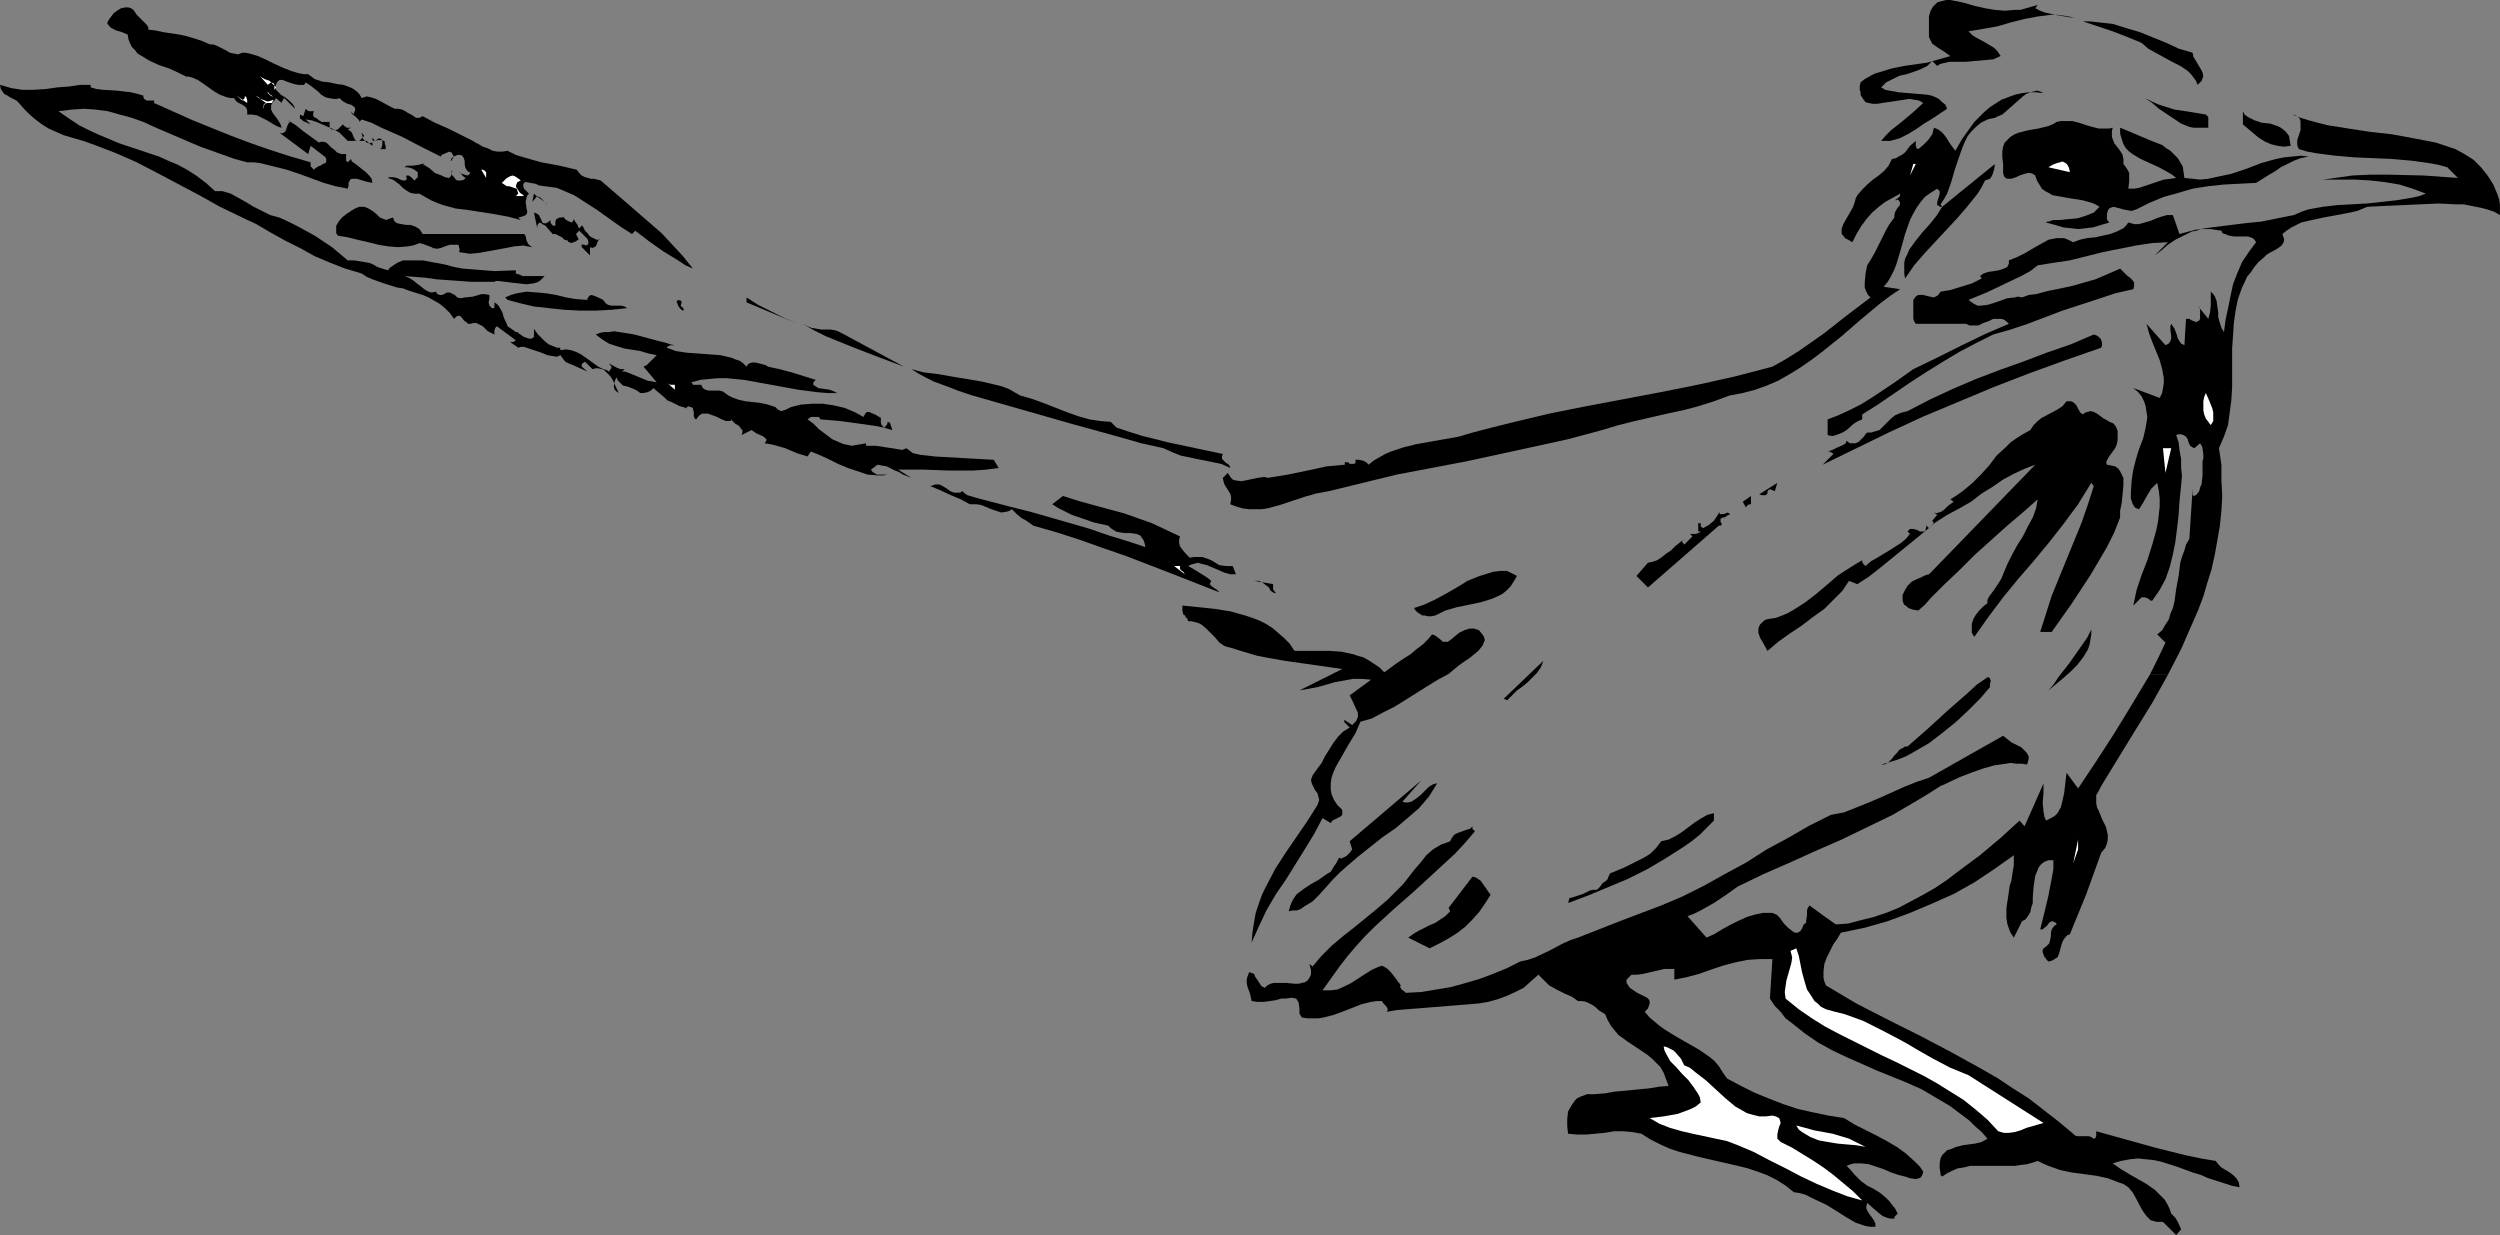 <?xml version="1.0" encoding="UTF-8" standalone="no"?>
<svg
   version="1.0"
   width="129.724mm"
   height="64.086mm"
   id="svg56"
   sodipodi:docname="Bird 11.wmf"
   xmlns:inkscape="http://www.inkscape.org/namespaces/inkscape"
   xmlns:sodipodi="http://sodipodi.sourceforge.net/DTD/sodipodi-0.dtd"
   xmlns="http://www.w3.org/2000/svg"
   xmlns:svg="http://www.w3.org/2000/svg">
  <rect width="100%" height="100%" fill="#808080" stroke="none"/>
  <sodipodi:namedview
     id="namedview56"
     pagecolor="#ffffff"
     bordercolor="#000000"
     borderopacity="0.25"
     inkscape:showpageshadow="2"
     inkscape:pageopacity="0.0"
     inkscape:pagecheckerboard="0"
     inkscape:deskcolor="#d1d1d1"
     inkscape:document-units="mm" />
  <defs
     id="defs1">
    <pattern
       id="WMFhbasepattern"
       patternUnits="userSpaceOnUse"
       width="6"
       height="6"
       x="0"
       y="0" />
  </defs>
  <path
     style="fill:#000000;fill-opacity:1;fill-rule:evenodd;stroke:none"
     d="m 399.636,0.97 -0.485,0.646 0.97,0.485 0.808,0.323 2.101,0.485 1.939,0.323 1.939,0.323 -1.131,-0.323 -1.131,-0.162 -1.131,-0.162 h -1.293 l -2.586,0.323 -2.586,0.485 -2.586,0.646 -2.747,0.808 -2.747,0.485 -2.909,0.485 0.808,0.808 0.808,0.485 1.778,0.97 0.808,0.485 0.808,0.485 0.646,0.646 0.646,0.97 -1.454,0.646 -1.778,0.162 -1.778,0.162 -1.778,0.162 h -1.778 -1.454 l -1.454,0.323 -0.485,0.162 -0.485,0.323 -0.97,-0.97 -0.97,0.97 -1.293,0.646 -1.293,0.485 -1.454,0.485 -1.454,0.323 -1.293,0.646 -1.293,0.646 -0.485,0.485 -0.485,0.485 0.808,0.485 0.808,0.162 1.778,0.323 3.878,0.323 1.778,0.162 0.808,0.162 0.808,0.323 0.646,0.323 0.646,0.646 0.646,0.485 0.323,0.808 -1.454,0.97 -1.454,0.97 -1.616,0.97 -1.616,1.131 -1.616,0.97 -1.616,0.808 -1.778,0.485 h -0.97 -0.808 l 0.97,-1.131 0.97,-0.97 2.262,-1.777 2.101,-1.777 1.939,-1.777 -0.808,-0.485 -0.97,-0.162 -0.97,-0.162 -0.97,0.162 -4.363,0.646 -0.97,0.162 h -0.808 l -0.808,-0.162 -0.646,-0.162 -0.485,-0.646 -0.485,-0.808 v -0.485 l -0.162,-0.485 v -0.646 l 0.162,-0.808 0.808,-0.646 1.131,-0.646 0.97,-0.485 1.131,-0.323 2.101,-0.646 2.424,-0.485 2.262,-0.323 2.262,-0.323 2.262,-0.646 2.262,-0.646 -1.131,-0.808 -1.293,-0.808 -1.131,-0.808 -0.323,-0.646 -0.323,-0.646 V 4.524 3.232 l 0.323,-1.131 0.485,-0.808 0.323,-0.323 0.485,-0.485 0.485,-0.162 0.646,-0.162 L 381.699,0 h 0.808 l 2.424,0.485 2.262,0.646 2.101,0.485 1.939,0.323 1.939,0.162 1.939,-0.162 h 1.131 l 1.131,-0.323 1.131,-0.323 z"
     id="path1" />
  <path
     style="fill:#000000;fill-opacity:1;fill-rule:evenodd;stroke:none"
     d="m 29.088,5.817 1.454,0.162 1.454,0.323 3.232,0.485 1.454,0.323 1.616,0.485 1.454,0.485 1.454,0.646 h 0.646 l 0.808,0.323 1.616,0.808 0.808,0.485 0.808,0.162 0.808,0.162 0.808,-0.323 h 0.646 l 0.808,0.162 1.616,0.485 1.454,0.646 1.616,0.808 1.778,0.808 1.616,0.646 1.616,0.485 0.97,0.162 h 0.808 l 0.646,0.485 0.646,0.485 1.454,0.485 1.454,0.162 1.454,0.323 1.293,0.162 1.293,0.485 0.646,0.323 0.646,0.485 0.485,0.485 0.485,0.808 0.485,-0.162 0.485,-0.162 0.808,0.162 0.97,0.323 0.97,0.485 1.778,0.97 0.97,0.485 h 0.808 l 0.646,0.162 0.646,0.323 0.485,0.323 0.646,0.323 0.485,0.323 0.485,0.323 h 0.646 l 0.646,-0.323 2.424,1.293 2.586,1.131 2.586,1.293 2.262,1.131 0.485,0.323 0.646,0.323 0.808,0.485 0.97,0.323 0.97,0.485 0.97,0.162 h 0.97 l 0.97,-0.162 1.616,0.808 1.616,0.485 3.394,0.97 3.555,0.646 3.394,0.808 0.485,0.646 0.485,0.485 0.646,0.323 0.646,0.162 0.485,0.162 h 0.646 l 0.646,0.162 0.646,0.162 4.686,4.04 4.848,4.201 2.424,2.101 2.101,2.262 2.101,2.262 1.939,2.424 -1.454,-0.646 -1.454,-0.97 -2.909,-1.777 -2.747,-1.939 -2.747,-2.101 -0.646,0.646 -2.262,-1.454 -2.262,-1.616 -2.262,-1.616 -2.262,-1.454 -2.262,-1.454 -2.262,-0.97 -1.131,-0.485 -1.131,-0.162 -1.293,-0.162 -1.131,-0.162 -0.323,-0.162 -0.323,-0.162 -0.97,-0.162 -0.808,-0.162 h -0.323 l -0.162,0.162 -0.162,0.323 v 0.323 l 0.162,0.485 0.485,0.485 0.485,0.485 -0.323,0.323 -0.162,0.485 -0.162,0.808 0.162,1.293 0.162,0.646 -0.162,0.485 -0.162,0.162 -0.323,0.162 -0.485,0.162 -0.646,0.162 0.485,0.485 -2.424,-0.646 -2.586,-0.485 -5.171,-0.808 -2.586,-0.323 -2.424,-0.646 -1.293,-0.485 -1.131,-0.485 -1.131,-0.646 -1.131,-0.646 h -0.485 -0.485 l -0.808,-0.162 -0.808,-0.485 -0.646,-0.485 -0.646,-0.646 -0.646,-0.485 -0.646,-0.485 -0.97,-0.323 0.162,-0.162 h 0.323 0.485 l 0.808,0.162 0.646,0.323 0.485,0.162 h 0.485 l 0.162,-0.162 0.162,-0.162 -0.162,-0.323 v -0.323 h 0.323 0.162 l 0.485,0.323 0.646,0.646 0.323,-0.323 0.323,-0.323 v -0.97 l -0.646,-0.485 -0.646,-0.323 -0.646,-0.162 h -0.646 l 0.162,-0.162 0.323,-0.162 h 1.131 l 1.131,-0.162 0.646,-0.162 0.646,-0.323 -0.485,0.323 1.293,0.808 1.131,0.97 1.293,0.485 0.646,0.323 0.808,0.162 0.323,-0.323 0.162,-0.323 0.162,-0.97 -0.162,0.323 v 0.323 l 0.162,0.485 0.485,0.485 0.162,0.323 0.323,0.162 h 0.808 l 0.485,-0.162 0.323,-0.323 -0.646,-0.485 -0.162,-0.323 -0.162,-0.162 h -0.162 v -0.162 l 0.162,0.162 0.323,0.162 0.485,0.162 0.485,0.162 0.323,-0.162 0.162,-0.162 0.162,-0.323 h -0.323 l -0.323,-0.323 -0.323,-0.485 -0.162,-0.646 v -0.646 l -0.162,-0.646 -0.323,-0.485 -0.323,-0.162 h -0.323 -0.323 l -0.646,0.323 -0.323,0.485 -0.162,0.323 h -0.162 v 0 0 l 0.162,-0.485 0.485,-0.323 -0.323,-0.485 -0.162,-0.323 -0.485,-0.162 -0.323,0.162 -0.808,0.323 -0.323,0.162 -0.162,0.323 -3.878,-1.939 -3.717,-1.939 -4.04,-1.777 -1.939,-0.97 -1.939,-0.646 -0.485,0.485 v -0.323 l -0.323,-0.323 -0.485,-0.485 -0.485,-0.323 -0.162,-0.162 -0.162,-0.485 0.485,0.646 0.162,-0.485 0.162,-0.323 v -0.162 -0.323 l -0.323,-0.323 -0.485,-0.323 -0.646,-0.162 -0.323,-0.162 -0.323,-0.162 -0.485,-0.323 -0.485,-0.485 -0.485,0.162 h -0.646 l -0.97,-0.162 -0.646,-0.162 -0.808,-0.485 -0.646,-0.646 -1.454,-1.131 -0.97,-0.646 -0.323,0.485 h -0.485 -0.646 l -0.808,-0.162 -1.454,-0.485 -0.808,-0.323 h -0.646 l -0.485,0.485 -0.162,0.485 -0.162,0.323 0.162,0.485 v 0.162 l 0.323,0.323 0.646,0.646 0.808,0.485 0.808,0.646 0.646,0.646 0.323,0.485 0.162,0.485 -2.101,-2.101 -0.162,0.162 -0.162,0.323 -0.162,0.162 v 0.323 l -1.131,-0.97 -0.323,0.485 -0.323,0.323 -0.162,0.323 -0.162,0.323 v 0.808 l 0.323,0.646 0.485,0.646 0.485,0.646 0.485,0.808 0.323,0.808 -0.646,-0.162 -0.646,-0.323 -0.808,-0.485 -0.808,-0.485 -0.97,-0.485 -0.97,-0.485 -0.97,-0.162 h -0.97 v -0.808 l -0.162,-0.485 -0.323,-0.323 -0.485,-0.323 -0.97,-0.485 -0.323,-0.323 -0.323,-0.485 H 45.248 L 44.44,19.067 43.147,18.582 42.016,17.936 39.754,16.32 38.784,15.674 37.653,15.189 37.006,15.027 H 36.522 L 34.906,14.219 33.128,13.411 31.189,12.765 29.411,11.957 27.795,10.988 26.987,10.503 26.502,9.857 25.856,9.21 25.533,8.564 25.21,7.756 25.048,6.787 23.917,6.302 22.786,5.979 21.816,5.494 l -0.485,-0.485 -0.323,-0.485 0.323,-0.646 0.485,-0.646 0.485,-0.646 0.646,-0.485 0.808,-0.485 0.808,-0.162 h 0.323 0.323 l 0.485,0.162 0.485,0.323 0.323,0.485 0.323,0.485 0.97,0.97 0.97,0.97 0.323,0.485 z"
     id="path2" />
  <path
     style="fill:#000000;fill-opacity:1;fill-rule:evenodd;stroke:none"
     d="m 430.017,10.341 0.162,0.808 0.485,0.808 0.97,1.616 0.323,0.646 0.162,0.808 -0.162,0.323 -0.162,0.485 -0.323,0.323 -0.485,0.485 -0.323,-0.808 -0.485,-0.646 -0.485,-0.646 -0.646,-0.646 -1.454,-0.97 -1.616,-0.808 -3.232,-1.777 -1.454,-0.808 -1.293,-1.131 -2.747,-1.131 -2.909,-1.131 -5.818,-1.939 h 1.454 l 1.454,0.162 2.909,0.323 2.586,0.808 2.747,0.808 5.171,2.101 2.424,1.131 z"
     id="path3" />
  <path
     style="fill:#ffffff;fill-opacity:1;fill-rule:evenodd;stroke:none"
     d="m 54.136,17.128 -0.162,0.323 -0.162,0.162 V 17.29 16.643 L 53.651,16.32 l -0.485,-0.162 -0.646,0.485 -1.454,-1.616 0.808,0.485 0.97,0.323 0.646,0.646 0.323,0.323 z"
     id="path4" />
  <path
     style="fill:#000000;fill-opacity:1;fill-rule:evenodd;stroke:none"
     d="m 17.776,16.643 v 0.485 l 1.131,0.323 1.293,0.162 2.747,0.162 2.747,0.323 1.293,0.323 1.131,0.323 v 0.323 l 0.162,0.323 0.485,0.323 h 1.454 v 0.485 l 7.595,3.393 7.595,3.07 3.878,1.454 3.717,1.293 4.04,1.293 3.878,1.131 V 32.64 l 0.323,0.323 0.323,0.323 0.323,-0.323 0.485,-0.323 0.485,-0.162 0.485,-0.323 0.485,-0.162 0.162,-0.323 v -0.485 l -0.162,-0.323 -0.162,-0.162 -2.747,-2.101 -0.485,1.616 -5.656,-4.201 0.485,0.162 0.323,-0.162 0.323,-0.162 0.162,-0.323 0.323,-0.97 0.162,-0.323 0.323,-0.323 -0.646,-0.485 1.778,1.131 1.616,1.293 2.909,2.101 0.485,-0.162 h 0.323 l 0.646,0.162 0.485,0.485 0.485,0.485 0.646,0.485 0.485,0.485 0.808,0.323 h 0.485 0.485 v 0.808 0.485 l 0.323,0.323 0.646,-0.646 0.162,0.485 0.485,0.323 0.646,0.485 0.808,0.646 0.808,0.646 0.646,0.646 0.485,0.646 0.162,0.808 -0.808,-0.162 -0.646,-0.162 -1.616,-0.485 h -0.646 -0.323 l -0.323,0.162 -0.162,0.323 -0.162,0.323 v 0.485 l -0.162,0.646 L 65.771,36.518 63.509,35.872 58.661,34.094 56.237,33.286 53.651,32.64 51.066,31.994 49.773,31.832 h -1.293 l -2.424,-0.646 -2.262,-0.808 -4.525,-1.616 -4.525,-1.939 -4.525,-1.939 -2.101,-0.97 -2.262,-0.808 -2.424,-0.646 -2.262,-0.646 -2.424,-0.323 -2.262,-0.162 -2.424,0.162 -2.586,0.323 2.101,1.454 1.939,1.293 1.939,0.97 2.101,0.97 3.878,1.616 3.878,1.293 3.878,1.293 1.778,0.808 1.939,0.808 1.778,0.97 1.778,1.131 1.939,1.454 1.778,1.616 h 0.646 0.808 l 1.616,0.485 1.454,0.808 1.454,0.808 1.616,0.97 1.616,0.808 1.616,0.808 1.778,0.485 1.778,0.808 1.616,0.808 3.555,1.939 3.394,2.262 3.07,2.585 h 1.293 l 0.97,0.162 0.97,0.162 0.97,0.162 0.808,0.323 0.808,0.485 0.97,0.323 1.131,0.323 0.323,-0.485 0.485,-0.323 0.97,-0.646 1.131,-0.485 h 1.293 1.293 1.293 l 2.586,0.485 1.778,0.323 1.778,0.485 1.778,0.323 2.101,0.162 1.939,0.162 2.101,0.162 4.202,-0.162 v 0.646 l 0.646,0.162 0.646,0.323 h 1.293 1.616 1.454 l -0.485,0.485 -0.485,0.485 -0.646,0.323 -0.646,0.162 -1.293,0.162 -1.454,-0.162 -1.454,-0.162 -1.293,-0.162 -1.293,-0.162 h -0.485 l -0.323,0.162 h -2.262 -2.262 l -4.525,-0.323 -2.262,-0.162 -2.262,-0.323 -2.101,-0.162 -1.939,-0.162 0.808,0.323 0.808,0.485 0.808,0.646 0.646,0.485 0.808,0.646 0.808,0.485 0.646,0.162 0.808,-0.162 0.162,0.323 0.162,0.162 0.485,0.162 h 0.323 l 0.485,-0.162 0.485,-0.323 H 88.234 l 0.646,0.323 0.323,0.162 0.485,0.485 0.646,0.162 0.808,-0.162 1.616,-0.162 1.616,-0.485 h 0.808 l 0.808,0.162 v 0.646 l -0.162,0.808 0.162,0.646 0.162,0.162 0.323,0.323 h 0.485 v -1.131 l 0.485,0.323 0.323,0.323 0.485,0.808 0.323,0.646 0.162,0.646 0.323,0.808 0.323,0.646 0.162,0.485 0.485,0.323 0.485,0.323 0.646,0.485 h 0.323 l 0.323,0.323 0.323,0.162 0.162,0.162 0.485,0.323 0.485,0.162 0.485,0.162 h 0.485 l 0.485,-0.323 v -1.616 l 0.323,0.485 0.485,0.646 1.293,1.293 0.808,0.646 0.808,0.323 0.808,0.323 h 0.646 v 0.485 l 1.131,-0.162 0.97,0.162 0.97,0.323 0.97,0.485 1.616,1.131 1.778,1.293 0.97,0.485 0.646,0.162 0.485,0.323 0.323,-0.485 0.162,-0.162 v -0.323 l -0.485,-0.646 1.454,0.808 0.808,0.323 h 0.808 l -0.485,0.485 h 0.646 l 0.808,0.323 3.555,1.454 0.97,0.162 0.808,0.162 -2.586,-3.07 0.646,-0.323 0.646,-0.646 1.293,-1.293 -1.616,-0.323 -1.616,-0.485 -3.07,-0.485 -1.616,-0.485 -1.454,-0.485 -1.293,-0.808 -1.293,-0.97 0.808,-0.323 0.808,-0.162 h 0.97 l 0.97,-0.162 2.101,0.323 1.939,0.323 4.202,1.131 1.939,0.485 0.97,0.323 0.808,0.162 h -0.808 l -0.485,0.162 -0.323,0.323 0.97,0.323 0.808,0.323 2.101,0.323 2.262,0.162 2.101,0.162 2.262,0.162 2.101,0.485 0.808,0.323 0.97,0.323 0.646,0.485 0.646,0.646 0.162,-0.323 0.323,-0.323 0.646,-0.162 h 0.646 l 1.293,0.323 0.646,0.162 0.485,0.323 2.262,0.485 2.424,0.646 4.686,1.454 -0.162,0.162 -0.323,0.323 v 0.162 0.323 l 0.485,0.323 0.485,0.323 1.131,0.162 1.131,0.162 0.808,0.323 0.646,0.323 h -1.939 l -1.939,-0.162 -3.717,-0.485 -3.555,-0.646 -3.555,-0.646 -3.555,-0.646 -3.394,-0.323 h -1.778 l -1.778,0.162 -1.616,0.162 -1.778,0.485 0.162,0.162 0.162,0.323 h 0.485 1.131 l 0.162,0.323 0.162,0.323 0.485,0.323 0.646,0.162 h 2.101 l 0.646,0.162 0.485,0.323 0.646,0.485 0.646,0.323 1.293,0.485 1.454,0.323 2.909,0.323 1.454,0.323 1.454,0.485 0.485,0.485 0.646,0.323 0.97,-0.323 0.97,-0.485 1.939,-0.485 2.101,-0.162 h 2.262 l 2.101,0.323 2.101,0.485 1.939,0.808 1.778,0.97 0.323,-0.646 0.323,-0.323 h 0.485 l 0.323,0.162 0.808,0.323 0.808,0.485 0.323,0.162 v 0.323 0.646 l 0.162,0.485 0.162,0.162 0.323,0.323 0.485,-0.485 0.162,-0.323 v -0.323 l 0.485,0.162 0.162,0.485 0.323,0.97 -1.616,-0.485 -1.616,-0.323 -3.394,-0.485 -3.555,-0.485 -1.778,-0.162 -2.101,-0.162 -0.162,-0.162 -0.162,-0.323 h -0.485 -0.646 -0.485 l -0.646,0.485 1.131,0.808 1.131,1.131 1.293,0.97 1.293,0.97 1.454,0.646 0.808,0.323 0.808,0.162 0.808,0.162 0.808,-0.162 0.97,-0.162 0.97,-0.162 v 0.485 h 0.97 0.97 l 2.101,0.323 1.131,0.162 0.97,0.162 0.97,0.162 0.808,-0.323 0.646,0.485 0.646,0.485 0.808,0.162 0.646,0.162 1.454,0.162 1.454,0.162 11.474,0.646 0.97,1.616 -2.586,0.323 -2.424,0.162 h -2.586 -2.262 L 181.153,92.103 h -2.424 -2.586 l 2.586,1.616 -1.616,-0.646 -0.808,-0.485 -0.808,-0.323 -1.616,-0.808 -0.97,-0.162 -0.808,-0.162 -1.293,0.97 0.323,0.485 0.323,0.162 0.485,0.323 h 0.323 1.778 l -0.808,0.162 h -1.131 l -1.939,-0.162 -1.939,-0.646 -1.939,-0.646 -1.939,-0.808 -1.939,-0.97 -1.778,-0.808 -1.616,-0.646 -0.646,0.97 -2.101,-0.646 -1.131,-0.485 -1.131,-0.485 -2.262,-0.646 -0.808,-0.162 -0.97,-0.162 0.323,-0.485 v -0.323 l -0.323,-0.323 -0.485,-0.323 -1.131,-0.485 -0.485,-0.323 -0.485,-0.323 -1.939,0.97 0.162,-0.485 v -0.485 l -0.323,-0.323 -0.323,-0.485 -0.808,-0.485 -0.485,-0.485 -0.323,-0.323 v 0.323 h -0.162 -0.323 -0.485 l -0.808,-0.323 -0.97,-0.485 -1.293,-0.485 -0.485,-0.162 h -0.485 -0.646 l -0.485,0.323 -0.323,0.323 -0.323,0.485 -0.323,-0.162 L 136.067,81.6 v -0.808 l -0.162,-0.485 v -0.323 l -0.485,-0.162 -0.485,-0.162 -0.485,0.485 h 0.162 v 0 0 l -0.162,-0.162 -0.485,-0.162 -0.646,-0.162 -1.616,-0.808 -0.808,-0.323 -0.485,-0.485 -2.262,-1.939 -0.485,0.485 -0.646,0.323 -0.808,0.162 h -0.646 l -0.646,-0.485 -0.646,-0.323 -1.293,-0.485 -0.808,-0.162 -0.485,-0.485 -0.485,-0.485 -0.162,-0.323 -0.162,-0.323 -0.323,0.808 -0.162,0.808 v 0.323 l 0.162,0.485 0.323,0.323 0.485,0.323 -0.323,-0.646 -0.808,-1.777 -0.485,-0.808 -0.646,-0.646 -0.646,-0.646 -0.485,-0.162 -0.646,-0.162 h -0.485 l -0.646,0.162 -1.454,-1.454 -0.485,0.323 -0.162,0.162 v 0.485 l 1.131,0.97 -1.454,-0.646 -1.454,-0.646 -0.808,-0.323 -0.646,-0.323 -0.485,-0.646 -0.485,-0.646 -0.323,0.162 -0.323,0.162 -0.97,-0.162 -0.97,-0.162 -1.131,-0.485 -2.424,-0.808 -0.97,-0.323 h -0.646 l -0.485,0.162 -1.616,-1.131 h 0.323 0.323 l 0.485,-0.323 -3.717,-2.747 -0.323,0.323 -0.162,0.485 v 0.808 L 96.313,65.28 95.667,64.957 94.697,63.987 94.051,63.664 93.405,63.341 h -0.485 l -0.646,0.162 h -0.485 l -0.323,-0.323 -0.485,-0.323 -0.323,-0.485 -0.323,-0.323 -0.323,-0.162 -0.485,0.162 -0.162,0.162 -0.323,0.323 -0.808,-1.131 -0.97,-0.97 -0.97,-0.808 -1.131,-0.646 -1.131,-0.646 -1.131,-0.485 -2.586,-0.808 -1.293,-0.485 -1.131,-0.162 -2.586,-0.808 L 73.043,54.777 71.912,54.292 70.942,53.646 67.71,52.676 64.802,51.545 61.731,50.253 58.822,48.637 55.914,47.183 53.005,45.567 50.258,43.951 47.51,42.658 43.147,40.558 39.107,38.295 30.866,33.933 26.826,31.832 22.786,30.055 18.584,28.439 16.322,27.631 14.059,26.985 12.443,26.5 10.989,25.853 9.534,25.207 8.242,24.399 6.949,23.43 5.818,22.46 4.686,21.329 3.717,20.198 3.232,19.713 2.586,19.39 1.939,19.067 1.454,18.744 0.808,18.421 0.485,17.936 0.162,17.451 0,16.643 l 1.131,0.323 1.131,0.323 2.101,0.323 h 2.262 l 2.424,-0.162 2.262,-0.323 2.262,-0.162 2.101,-0.323 z"
     id="path5" />
  <path
     style="fill:#ffffff;fill-opacity:1;fill-rule:evenodd;stroke:none"
     d="m 53.651,19.229 v 0.323 l -0.162,0.323 -0.162,0.323 h -0.323 -0.485 -0.162 l -0.323,0.162 -0.323,0.323 v 0.323 l -0.162,0.323 v 0.323 -0.162 -0.162 l 0.162,-0.808 0.162,-0.162 0.323,-0.162 -2.101,-1.454 0.646,0.323 0.323,0.323 0.485,0.162 0.808,0.323 h 0.323 l 0.485,-0.162 0.485,-0.162 v -0.323 l -0.162,-0.162 -0.162,-0.323 -0.323,-0.162 -0.323,-0.323 -0.162,-0.323 v -0.323 0.323 0.323 l 0.323,0.323 0.485,0.323 z"
     id="path6" />
  <path
     style="fill:#000000;fill-opacity:1;fill-rule:evenodd;stroke:none"
     d="m 400.768,18.259 -0.646,-0.323 -0.646,-0.162 -0.646,0.162 -0.646,0.162 -0.808,0.323 -0.646,0.485 -1.293,1.131 -1.454,1.293 -1.293,1.131 -0.808,0.323 -0.646,0.323 -0.808,0.162 -0.646,0.162 -1.293,0.646 -0.97,0.808 -0.808,0.808 -0.808,0.97 -0.485,0.97 -0.485,1.131 -0.808,2.262 -0.808,2.424 -0.646,2.262 -0.808,2.262 -0.646,1.131 -0.646,0.97 0.323,0.485 10.342,-8.402 -0.162,1.131 -0.323,0.97 -0.162,0.323 -0.323,0.485 -0.485,0.162 -0.485,0.162 -0.646,1.293 -0.808,1.293 -1.939,2.424 -1.939,2.262 -2.101,2.262 -4.363,4.686 -2.101,2.424 -1.778,2.585 -0.162,-0.97 v -1.131 -0.97 l 0.162,-0.808 0.485,-0.97 0.323,-0.808 1.293,-1.777 1.293,-1.616 1.454,-1.616 1.293,-1.616 1.131,-1.777 h -0.323 l -0.323,-0.162 -0.323,-0.162 v -0.162 -0.485 l 0.162,-0.485 0.162,-0.485 0.162,-0.646 v -0.485 l -0.162,-0.162 -0.323,-0.323 -1.293,0.808 -1.131,0.808 -0.808,0.97 -0.808,1.131 -0.646,1.131 -0.646,1.293 -0.97,2.747 -0.808,2.909 -0.808,2.747 -0.485,1.293 -0.646,1.293 -0.646,1.131 -0.808,0.97 3.232,0.485 -1.939,1.293 -1.939,1.454 -3.878,3.232 -3.717,3.232 -4.04,3.232 -1.939,1.454 -2.101,1.454 -2.101,1.293 -2.262,1.293 -2.262,0.97 -2.262,0.808 -2.424,0.646 -2.586,0.485 -3.07,1.131 -3.07,0.97 -3.07,0.808 -3.07,0.646 -6.302,1.454 -3.232,0.808 -3.232,0.97 -6.626,1.777 -6.626,1.454 -13.413,2.909 -13.574,2.585 -6.626,1.616 -6.626,1.616 -2.586,0.485 -2.262,0.646 -4.848,1.616 -2.424,0.646 -1.131,0.162 h -1.293 -1.131 l -1.293,-0.162 -1.131,-0.323 -1.293,-0.485 0.162,-0.808 v -0.646 l -0.162,-0.646 -0.323,-0.485 -0.808,-1.293 -0.162,-0.485 -0.162,-0.808 0.97,-0.97 0.323,0.485 0.323,0.485 0.323,0.323 0.485,0.162 1.131,0.162 0.97,-0.162 2.262,-0.485 1.131,-0.162 h 0.485 l 0.323,0.162 4.04,-0.646 3.878,-0.808 3.717,-0.808 1.778,-0.162 1.778,-0.162 v -0.162 -0.323 h 0.323 0.323 l 0.323,0.323 h 0.485 0.323 l 0.323,-0.162 v -0.323 -0.323 h 0.646 l 0.808,0.162 0.646,0.323 0.485,0.485 0.97,-0.808 1.131,-0.646 1.131,-0.646 1.131,-0.485 2.424,-0.808 2.586,-0.646 5.494,-0.97 2.747,-0.485 2.747,-0.808 3.717,-0.97 3.878,-0.97 7.434,-1.777 7.272,-1.454 14.544,-2.747 7.272,-1.454 7.272,-1.616 3.717,-0.97 3.717,-0.97 2.586,-1.454 2.586,-1.616 4.848,-3.393 4.525,-3.555 4.686,-3.555 -0.485,-0.485 -0.323,-0.646 -0.323,-0.808 v -0.97 l 0.162,-1.777 0.162,-0.808 0.162,-0.808 0.808,-1.293 0.646,-1.131 1.131,-2.262 1.131,-2.262 0.646,-1.131 0.97,-1.293 v -0.485 l 0.162,-0.646 0.485,-0.808 0.323,-0.323 0.162,-0.485 -0.162,-0.485 -0.323,-0.323 -0.323,0.162 h -0.162 v 0.162 -0.162 l 0.162,-0.162 0.646,-0.485 0.162,-0.323 v -0.323 l -1.454,0.808 -1.454,0.808 -1.293,0.97 -1.293,1.131 -1.131,1.293 -0.97,1.293 -0.97,1.616 -0.808,1.616 -0.808,-0.485 -0.646,-0.323 -0.323,-0.485 -0.323,-0.323 v -0.485 -0.485 l 0.323,-0.97 0.646,-1.131 0.646,-1.131 0.646,-1.131 0.162,-0.485 0.162,-0.485 0.162,-0.646 0.323,-0.646 0.97,-1.131 0.97,-0.97 1.131,-0.97 1.131,-0.808 1.131,-0.97 0.808,-0.97 0.646,-1.293 0.808,-0.162 0.485,-0.323 0.646,-0.323 0.646,-0.485 0.97,-1.293 1.131,-0.97 v -0.323 0.323 0.323 0.646 l 0.162,0.485 0.323,0.162 0.97,-0.808 0.97,-0.97 0.808,-1.131 0.162,-0.646 0.162,-0.646 0.808,0.323 0.646,0.485 0.485,0.485 0.485,0.646 0.808,1.293 0.97,1.293 1.293,-2.262 1.616,-2.262 0.808,-1.131 0.97,-0.97 0.97,-0.97 1.131,-0.97 2.262,-1.454 1.293,-0.485 1.293,-0.485 1.454,-0.323 1.293,-0.162 h 1.454 z"
     id="path7" />
  <path
     style="fill:#000000;fill-opacity:1;fill-rule:evenodd;stroke:none"
     d="m 408.524,18.259 h 1.616 z"
     id="path8" />
  <path
     style="fill:#ffffff;fill-opacity:1;fill-rule:evenodd;stroke:none"
     d="m 47.995,19.229 v -0.323 0 h 0.162 l 0.162,0.162 0.162,0.646 v 0.323 0.162 l -2.101,-1.454 1.131,0.97 z"
     id="path9" />
  <path
     style="fill:#000000;fill-opacity:1;fill-rule:evenodd;stroke:none"
     d="m 432.603,22.46 0.162,0.162 0.323,0.323 v 0.646 0.323 1.131 h -0.97 -0.97 -0.97 l -0.808,-0.162 -1.616,-0.646 -1.454,-0.97 -2.909,-1.939 -1.293,-1.131 -1.454,-0.97 1.293,0.646 1.454,0.646 3.07,0.97 3.232,0.485 z"
     id="path10" />
  <path
     style="fill:#000000;fill-opacity:1;fill-rule:evenodd;stroke:none"
     d="m 61.57,21.814 -0.162,0.485 v 0.323 l 0.162,0.323 0.323,0.162 0.323,0.162 0.323,0.323 0.323,0.162 0.162,0.162 h 1.616 v 0.97 l 0.162,0.323 0.162,0.162 h 0.323 l 0.323,0.162 h 0.162 l 0.485,-0.162 0.485,-0.485 0.485,-0.485 -0.162,-0.162 0.162,0.162 0.323,0.323 0.485,0.323 h 0.323 0.485 l -0.646,0.323 0.485,0.323 0.323,0.323 0.323,0.808 0.323,0.646 0.323,0.162 h 0.485 L 71.427,26.661 70.942,26.015 v 0.323 l 0.162,0.323 v 0.323 l 0.162,0.323 0.323,0.323 0.323,0.323 0.485,0.162 0.646,-0.162 0.485,-0.323 -0.485,-0.646 v 0.323 0.162 l 0.162,0.162 0.97,-0.162 h 0.646 l 0.485,0.162 0.162,0.162 v 0.485 l 0.162,0.323 v 0.646 h -1.131 l 0.323,-0.162 v -0.162 l 0.162,-0.485 v -0.808 l -0.162,-0.323 -0.323,-0.162 h -0.162 l -0.323,0.162 -0.485,0.323 -0.485,0.323 v 0.646 l -0.646,-0.485 -0.485,-0.485 h -0.646 -0.646 -1.131 -0.646 -0.646 l -0.808,-0.808 -0.808,-0.808 -1.131,-0.646 -1.131,-0.485 -2.262,-0.97 -0.97,-0.323 -1.131,-0.162 0.97,0.97 -1.454,-0.646 -0.323,-0.323 -0.323,-0.162 v -0.485 -0.323 l 0.646,0.323 0.485,-1.454 0.323,0.323 0.323,0.162 z"
     id="path11" />
  <path
     style="fill:#000000;fill-opacity:1;fill-rule:evenodd;stroke:none"
     d="m 449.247,28.6 -1.293,0.162 -1.293,-0.162 -1.293,-0.323 -1.131,-0.485 -1.293,-0.808 -0.97,-0.808 -2.101,-1.777 v -2.585 l 0.323,0.646 0.646,0.485 0.646,0.323 0.646,0.323 1.454,0.485 1.616,0.162 1.454,0.485 0.646,0.323 0.646,0.485 0.485,0.485 0.485,0.646 0.162,0.97 z"
     id="path12" />
  <path
     style="fill:#000000;fill-opacity:1;fill-rule:evenodd;stroke:none"
     d="m 425.169,132.337 -3.07,5.494 -3.394,5.494 -6.626,10.826 -0.485,0.97 -0.485,0.808 v 0.808 0.808 l 0.162,0.808 0.323,0.646 0.646,1.616 0.808,1.616 0.162,0.808 0.162,0.646 v 0.97 l -0.162,0.808 -0.323,0.808 -0.808,0.97 -2.909,8.079 -3.232,7.918 -0.485,0.162 -0.323,0.323 -0.485,0.646 -0.323,0.808 -0.485,1.777 -0.323,0.808 -0.323,0.162 -0.485,0.323 -0.323,0.162 -0.646,0.162 -0.323,-0.323 -0.485,-0.646 -0.323,-0.808 v -0.485 l 0.162,-0.323 0.485,-0.323 0.162,-0.162 0.485,-0.485 0.162,-0.646 0.162,-0.808 v -0.646 l 0.162,-0.646 0.323,-0.485 0.323,-0.323 0.323,-0.162 -0.162,-0.323 -0.323,-0.162 -0.323,-0.162 -0.485,0.162 -0.323,0.323 -0.323,0.485 -0.485,0.323 -0.323,0.323 h -0.485 l 0.808,-3.232 0.808,-3.393 0.646,-3.393 0.323,-1.777 v -1.777 h -0.97 l -0.808,0.323 -0.646,0.485 -0.485,0.646 -0.323,0.808 -0.323,0.808 -0.323,2.101 -0.162,2.101 v 1.131 l -0.323,0.97 -0.162,0.808 -0.485,0.808 -0.485,0.646 -0.646,0.323 -1.616,3.232 -0.646,-0.97 -0.323,-0.808 -0.323,-0.97 -0.162,-1.131 v -0.97 -0.97 l 0.323,-2.101 0.323,-2.262 0.323,-0.97 0.162,-1.131 0.323,-1.939 v -1.131 -0.808 l -3.878,2.747 -3.878,2.585 -4.04,2.262 -4.363,1.939 -4.202,1.777 -4.363,1.616 -4.525,1.293 -4.686,0.97 -0.646,1.131 -0.808,1.131 -0.646,1.293 -0.646,1.293 -0.485,1.293 -0.162,1.454 v 1.293 l 0.162,0.646 0.323,0.808 5.979,3.555 6.302,3.232 6.141,3.07 6.141,3.232 6.141,3.393 3.07,1.777 2.909,1.939 3.07,1.939 2.909,2.262 2.909,2.262 2.909,2.424 0.323,0.323 0.485,0.162 h 1.131 1.131 l 0.485,0.162 0.485,0.323 h 0.162 l 0.162,-0.162 0.162,-0.323 v -0.97 l 5.818,1.616 5.818,1.616 5.818,1.454 3.07,0.646 2.909,0.485 0.485,0.646 0.646,0.646 0.808,0.485 0.808,0.485 0.646,0.485 0.646,0.646 0.485,0.808 0.162,0.97 -1.616,-0.323 -1.454,-0.485 -3.07,-0.97 -1.454,-0.646 -1.616,-0.485 -3.07,-1.131 -3.07,-0.97 -1.454,-0.323 -1.616,-0.162 -1.454,-0.162 -1.616,0.162 -1.778,0.323 -1.616,0.485 1.616,1.131 1.616,0.97 3.394,1.939 1.616,1.131 1.293,1.293 0.646,0.646 0.485,0.808 0.485,0.97 0.323,0.97 0.323,0.323 0.485,0.485 0.485,0.808 0.646,1.454 -0.97,1.131 -2.586,-2.585 h -0.646 -0.646 l -0.485,-0.162 -0.646,-0.162 -0.485,-0.485 -0.323,-0.323 -0.808,-1.131 -1.293,-2.424 -0.646,-1.131 -0.808,-0.97 -0.97,-0.646 -0.97,-0.323 -2.101,-0.808 -2.262,-0.485 -2.424,-0.323 -2.424,-0.323 -2.262,-0.485 -2.262,-0.808 -1.131,-0.485 -0.97,-0.485 -0.97,0.323 -1.131,0.323 -1.293,0.162 -1.131,0.162 h -2.586 -2.424 -2.586 -1.131 l -1.293,0.323 -1.131,0.162 -1.131,0.485 -0.97,0.485 -0.97,0.646 -0.323,-0.323 v -0.323 l -0.162,-0.97 v -0.97 l 0.162,-0.97 0.323,-0.646 0.485,-0.485 0.485,-0.485 0.646,-0.162 1.131,-0.485 1.293,-0.323 1.131,-0.162 1.293,-0.162 1.293,-0.323 1.131,-0.646 -1.131,-1.293 -1.293,-1.131 -1.131,-1.131 -1.293,-0.97 -2.586,-1.939 -2.747,-1.616 -2.747,-1.616 -2.909,-1.293 -5.979,-2.424 -5.818,-2.585 -2.747,-1.293 -2.909,-1.616 -2.586,-1.777 -2.424,-1.939 -1.293,-0.97 -0.97,-1.293 -1.131,-1.131 -0.97,-1.454 0.485,-7.756 h -1.293 -1.131 l -2.424,0.162 -2.424,0.485 -2.424,0.646 -2.424,0.808 -2.262,0.808 -2.424,0.646 -2.424,0.485 v -2.101 h -0.97 -0.97 l -2.101,0.485 -2.101,0.485 -1.131,0.162 h -1.131 l -0.97,0.97 v 0.646 l 0.323,0.485 0.323,0.485 0.485,0.323 0.97,0.646 0.97,0.485 0.97,0.485 0.323,0.323 0.162,0.323 v 0.485 l -0.162,0.485 -0.162,0.485 -0.646,0.646 0.97,1.131 0.97,0.808 0.97,0.808 1.131,0.808 2.101,1.293 2.262,1.293 2.262,1.293 2.101,1.454 0.97,0.808 0.808,0.97 0.808,1.293 0.808,1.131 2.747,1.454 2.586,1.293 2.747,1.131 2.909,1.131 2.909,0.97 2.909,0.646 3.07,0.646 3.07,0.485 2.101,1.293 2.262,1.131 1.939,0.97 2.101,1.131 1.939,1.131 1.778,1.293 1.778,1.616 0.97,0.97 0.646,0.97 -0.162,0.646 -0.323,0.485 -0.323,0.162 -0.646,0.162 -1.131,-0.162 -0.97,-0.323 -1.293,-0.323 -1.454,-0.485 -1.454,-0.646 -1.454,-0.485 -1.454,-0.485 -1.454,-0.162 h -1.454 l -0.646,0.162 -0.808,0.323 0.808,0.808 0.646,0.808 0.646,0.646 0.646,0.646 1.293,0.97 1.293,0.646 1.293,0.808 1.131,0.97 0.646,0.646 0.485,0.646 0.646,0.808 0.485,0.97 -0.323,0.323 -0.162,0.162 -0.162,0.162 v 0.323 h -0.808 l -0.646,-0.162 -0.808,-0.323 -0.646,-0.485 -1.131,-0.97 -1.293,-1.131 -0.162,0.646 v 0.485 l 0.323,0.646 0.323,0.485 0.485,0.646 0.323,0.485 0.323,0.646 v 0.646 h -0.97 l -0.97,-0.162 -0.97,-0.323 -0.97,-0.323 -1.939,-1.131 -1.778,-1.131 -2.101,-1.293 -2.101,-0.97 -1.939,-0.97 -1.131,-0.323 -1.131,-0.162 -1.616,-1.293 -1.778,-1.131 -1.939,-0.97 -1.778,-0.646 -1.939,-0.646 -1.939,-0.485 -7.757,-1.777 -3.717,-0.97 -1.939,-0.646 -1.778,-0.808 -1.939,-0.97 -1.778,-1.131 -1.778,-0.323 -1.778,-0.162 h -1.778 l -1.939,0.323 -3.555,0.323 h -1.778 l -1.778,-0.162 -0.162,-1.454 v -1.454 l 0.162,-1.454 0.646,-1.131 0.646,-0.97 0.485,-0.485 0.646,-0.323 0.485,-0.162 0.808,-0.323 h 0.646 0.808 l 2.101,-0.162 1.778,-0.323 3.394,-0.323 3.394,-0.323 1.939,-0.323 1.939,-0.162 -0.485,-1.293 -0.485,-1.293 -0.646,-1.131 -0.808,-0.808 -0.808,-0.808 -0.97,-0.808 -1.939,-1.293 -1.939,-1.293 -1.778,-1.293 -0.808,-0.97 -0.646,-0.808 -0.646,-1.131 -0.485,-1.131 -1.293,-0.808 -0.485,-0.485 -0.646,-0.485 -0.646,-0.323 -0.646,-0.323 -0.808,-0.162 h -0.808 l -1.131,-0.808 -1.454,-0.646 -1.616,-0.808 -1.454,-0.808 -2.101,-2.101 -1.454,1.293 -1.454,1.293 -1.616,0.808 -1.778,0.808 -1.778,0.646 -1.778,0.485 -1.939,0.323 -1.939,0.162 -4.04,0.323 -4.04,0.323 -4.04,0.323 -1.939,0.162 -1.939,0.323 0.162,-0.323 v -0.323 l -0.323,-0.485 -0.162,-0.162 -0.323,-0.323 -0.323,-0.485 h -0.97 l -1.131,0.162 -1.939,0.485 -3.717,1.454 -1.778,0.646 -1.939,0.485 -0.97,0.162 h -0.97 -1.131 l -1.131,-0.162 -0.323,-0.485 -0.162,-0.323 v -0.97 l -0.162,-1.131 -0.162,-0.323 -0.323,-0.485 -0.97,-0.162 -0.97,0.162 h -0.97 l -1.131,0.323 -2.262,0.323 h -1.293 l -1.131,-0.162 -0.323,-1.454 -0.485,-1.293 -0.162,-0.808 v -0.646 l 0.162,-0.646 0.323,-0.808 0.485,0.162 0.485,0.162 0.162,0.485 0.323,0.485 0.646,0.97 0.323,0.485 0.646,0.323 0.485,-0.485 0.646,-0.323 0.646,-0.162 h 0.808 1.616 l 1.616,0.162 h 0.808 l 0.646,-0.162 0.646,-0.162 0.485,-0.323 0.323,-0.485 0.323,-0.646 v -0.97 l -0.323,-1.131 0.646,0.485 1.778,-2.101 1.939,-1.939 2.101,-1.777 2.262,-1.777 4.363,-3.555 2.262,-1.939 1.939,-1.939 -0.485,-0.646 0.485,0.646 1.131,-1.131 1.131,-1.454 1.131,-1.454 1.131,-1.293 1.131,-1.454 1.293,-1.131 0.808,-0.485 0.808,-0.485 0.97,-0.323 0.808,-0.323 0.323,-0.646 0.485,-0.646 0.646,-0.323 0.485,-0.162 1.293,-0.485 0.646,-0.162 0.485,-0.485 v 0.323 0.162 l 0.162,0.162 0.323,0.323 -1.939,2.262 -1.939,2.101 -4.04,3.716 -4.04,3.716 -3.878,3.393 -3.878,3.555 -1.778,1.777 -1.778,1.939 -1.778,2.101 -1.616,2.101 -1.616,2.262 -1.616,2.262 h 1.616 l 1.293,-0.162 1.454,-0.646 1.293,-0.646 2.747,-1.777 1.293,-0.808 1.454,-0.646 h 0.162 l 0.323,-0.162 0.646,0.323 0.485,0.323 0.646,0.646 1.131,1.454 0.162,0.323 0.323,0.323 0.323,0.485 -0.162,0.323 0.162,0.162 0.162,0.323 0.485,0.323 0.323,0.323 3.07,-0.162 2.909,-0.485 2.909,-0.485 2.909,-0.808 2.747,-0.808 2.586,-0.97 2.747,-1.131 2.586,-1.293 1.454,-0.323 1.454,-0.485 2.747,-1.293 2.747,-1.454 1.454,-0.646 1.454,-0.485 8.242,-3.232 8.08,-3.07 4.202,-1.777 4.202,-2.101 4.04,-2.262 4.202,-2.262 4.04,-2.585 4.202,-2.262 4.202,-2.424 4.202,-2.101 2.586,-0.485 2.424,-0.97 2.424,-0.97 2.262,-0.97 4.686,-2.101 2.424,-0.97 2.424,-0.808 14.544,-8.241 0.808,0.646 0.808,0.646 0.97,0.485 0.97,0.485 0.646,0.646 0.323,0.323 0.323,0.485 0.162,0.323 v 0.485 l -0.162,0.646 -0.162,0.485 -0.97,-0.162 h -1.131 l -1.131,-0.162 -0.97,0.162 -2.262,0.323 -2.262,0.646 -2.262,0.808 -2.101,0.808 -2.101,0.97 -0.97,0.485 -0.808,0.323 -2.262,1.454 -2.424,1.454 -4.686,2.747 -5.01,2.424 -5.01,2.424 -5.171,2.262 -5.01,2.262 -5.171,2.262 -5.01,2.424 -1.131,0.808 -1.131,0.808 -2.424,1.616 -2.586,1.454 -1.293,0.646 -1.293,0.485 3.717,4.201 1.454,-0.646 1.616,-0.97 1.454,-0.808 1.616,-0.808 1.778,-0.808 1.616,-0.485 1.616,-0.323 h 0.97 0.808 l 0.323,0.162 0.485,0.162 0.646,0.646 0.808,1.131 0.808,0.808 0.808,0.646 0.485,0.323 h 0.323 0.323 l 0.485,-0.323 0.323,-0.485 0.323,-0.808 0.485,-0.323 v -0.485 l 0.162,-0.97 v -0.97 l 0.162,-0.485 0.323,-0.485 1.131,0.808 1.293,0.97 2.747,1.939 2.424,-0.162 2.424,-0.646 2.586,-0.646 2.424,-0.808 2.424,-0.97 2.424,-1.293 2.424,-1.293 2.262,-1.293 2.424,-1.616 2.101,-1.616 4.363,-3.232 4.04,-3.393 1.939,-1.777 1.778,-1.616 0.97,1.131 3.717,-8.402 v 1.939 l -0.162,1.777 0.162,1.777 0.162,0.97 0.323,0.808 0.646,-0.323 0.646,-0.323 0.485,-0.323 0.485,-0.485 0.646,-1.131 0.323,-1.293 0.323,-1.454 0.162,-1.293 0.162,-1.454 0.162,-1.293 2.262,3.07 3.555,-5.332 3.555,-5.494 3.555,-5.817 3.394,-5.655 z"
     id="path13" />
  <path
     style="fill:#000000;fill-opacity:1;fill-rule:evenodd;stroke:none"
     d="m 421.614,132.337 1.616,-3.232 1.454,-3.07 -1.616,-1.616 0.97,-0.808 0.646,-1.131 0.646,-0.97 0.323,-1.131 0.485,-1.131 0.323,-1.293 0.323,-2.424 0.485,-2.585 0.323,-2.585 0.323,-1.131 0.485,-1.293 0.323,-1.131 0.646,-1.131 0.646,-9.857 v 0.808 0.485 l 0.323,0.162 0.485,-0.323 0.485,-0.646 0.162,-0.646 0.323,-0.808 0.162,-1.616 v -1.454 -1.293 l 0.162,-0.646 v -0.646 l -0.162,-1.293 -0.162,-0.485 -0.323,-0.485 -1.131,0.97 -0.323,-0.162 -0.485,-0.323 -0.323,-0.646 -0.162,-0.646 -0.323,-0.485 -0.485,-0.323 -0.646,-0.162 h -0.323 l -0.485,0.162 0.485,1.454 0.162,1.454 0.323,1.777 v 1.616 l 0.162,1.777 -0.162,1.777 -0.162,1.616 -0.162,1.616 -0.162,2.585 -0.323,2.747 -0.323,2.585 -0.485,2.424 -0.646,2.585 -0.808,2.262 -1.131,2.101 -1.454,2.101 h -0.323 l -0.162,-0.162 -0.485,-0.323 -0.485,-0.162 h -0.323 -0.323 l -1.616,1.616 0.646,-3.07 0.97,-2.909 1.131,-2.909 0.97,-3.07 0.808,-2.909 0.323,-1.616 0.162,-1.454 0.162,-1.454 v -1.616 l -0.162,-1.454 -0.323,-1.616 -0.485,0.485 -0.646,0.646 -0.808,1.293 -0.808,1.454 -0.808,1.293 -0.485,-0.162 -0.323,-0.162 -0.323,-0.485 -0.162,-0.323 -0.323,-0.97 v -1.131 l 0.162,-2.424 0.162,-1.131 0.162,-0.97 0.485,-1.939 0.646,-2.101 0.808,-2.101 0.485,-2.101 0.162,-0.97 0.162,-1.131 -0.162,-0.97 -0.162,-1.131 -0.323,-0.97 -0.485,-0.97 -0.646,-0.808 -0.97,-0.808 5.171,1.939 0.485,-0.97 0.162,-0.97 0.162,-0.97 v -0.97 l -0.323,-1.777 -0.485,-1.777 -1.454,-3.555 -0.646,-1.777 -0.485,-1.777 3.717,4.201 0.646,-0.323 0.323,-0.485 0.162,-0.485 v -0.485 l -0.162,-1.293 v -0.646 l 0.162,-0.485 0.323,0.485 0.323,0.485 0.485,1.293 0.162,0.646 0.323,0.485 0.323,0.485 0.646,0.323 0.323,-5.171 h 0.323 0.323 l 0.485,0.323 0.485,0.162 0.323,0.162 0.323,-0.162 0.323,-0.162 0.162,-0.323 V 61.887 61.402 60.432 l -0.485,-0.485 2.101,2.585 0.162,-0.646 0.162,-0.485 0.162,-1.454 v -2.747 l 0.485,0.485 0.323,0.485 0.323,0.808 0.162,1.131 0.162,1.131 v 0.97 l 0.323,1.131 0.323,0.97 0.485,0.808 0.323,-2.424 0.485,-2.262 0.485,-2.424 0.485,-2.262 0.808,-2.101 0.97,-2.262 1.293,-1.939 1.454,-1.939 -0.323,-0.485 -0.323,-0.323 -0.97,-0.323 h -0.97 -1.778 l -0.97,-0.162 -0.808,-0.323 -0.485,-0.162 -0.162,-0.485 -1.131,-0.162 -0.97,-0.162 h -0.97 -0.97 l -0.808,0.323 -0.97,0.162 -1.616,0.808 -1.616,0.808 -1.454,0.97 -1.293,1.131 -1.293,0.97 2.586,-2.585 -3.07,0.162 -3.232,0.485 -6.464,1.293 -6.464,1.616 -3.232,0.485 -3.07,0.485 -1.454,1.131 -1.778,0.97 -3.394,1.616 -3.394,1.616 -3.555,1.454 0.646,0.485 0.485,0.323 0.646,0.323 h 0.646 l 1.293,-0.162 1.131,-0.323 2.747,-0.97 1.454,-0.162 0.646,-0.162 0.808,0.162 1.293,-0.485 1.454,-0.162 2.424,-0.646 2.424,-0.485 2.262,-0.485 2.262,-0.646 2.262,-0.646 2.262,-0.97 2.586,-1.131 0.485,0.485 0.485,0.485 0.485,0.485 0.485,0.323 0.485,0.485 0.323,0.485 v 0.646 l -0.162,0.646 -3.555,0.808 -3.394,1.131 -6.949,2.262 -6.787,2.585 -3.394,1.131 -3.394,0.97 -3.232,1.616 -3.394,1.777 -3.232,1.939 -3.394,2.101 -3.232,2.101 -3.07,2.101 -3.07,2.101 -3.07,1.939 v 0.97 l -0.808,0.323 -0.808,0.485 -1.454,1.293 -0.808,0.485 -0.808,0.323 -0.97,0.323 h -0.485 l -0.646,-0.162 v -3.07 l 2.101,-0.808 2.101,-0.97 2.262,-1.131 2.101,-1.293 4.363,-2.909 3.878,-2.747 4.686,-2.262 4.848,-2.424 4.686,-2.262 2.262,-0.97 2.262,-0.97 -0.485,-0.485 -0.485,-0.323 -0.485,-0.162 h -0.485 -1.131 l -0.97,0.485 -0.485,0.162 -0.485,0.162 -0.97,0.485 h -0.646 -0.485 -0.646 l -0.646,-0.323 h -9.858 l -0.323,-0.485 -0.162,-0.485 v -1.293 -2.424 l 0.323,-0.485 0.323,-0.323 0.323,-0.162 h 0.323 0.646 l 0.646,0.162 0.646,0.162 0.808,0.162 0.323,-0.162 0.323,-0.162 0.323,-0.323 0.323,-0.485 1.939,-0.323 2.101,-0.646 2.101,-0.646 1.939,-0.97 -0.323,-0.485 0.646,-0.485 0.97,-0.323 1.131,-0.162 0.97,-0.162 0.97,-0.323 0.646,-0.323 0.162,-0.323 0.162,-0.323 v -0.162 -0.485 l 1.616,-0.646 1.616,-0.808 1.616,-0.97 1.454,-0.808 1.454,-0.808 0.808,-0.162 0.808,-0.162 h 0.646 0.808 l 0.808,0.323 0.97,0.485 1.293,-0.485 1.454,-0.323 1.616,-0.162 1.454,-0.323 1.454,-0.323 1.293,-0.485 1.293,-0.646 0.485,-0.485 0.485,-0.646 1.131,0.323 h 0.97 l 1.131,-0.323 1.131,-0.323 1.131,-0.485 0.97,-0.323 1.131,-0.323 h 1.131 l 1.293,3.716 3.07,-0.808 3.232,-0.485 6.464,-0.808 3.232,-0.323 3.232,-0.646 3.232,-0.646 1.454,-0.646 1.454,-0.485 2.747,-0.485 2.747,-0.323 2.909,-0.162 2.909,-0.162 3.07,-0.323 2.909,-0.323 2.909,-0.485 1.454,-0.323 1.293,-0.485 -2.586,-0.97 -2.586,-0.808 -2.909,-0.485 -2.909,-0.323 -2.909,-0.162 h -2.586 -2.586 -1.131 l -1.131,0.162 3.555,-0.485 3.394,-0.485 3.555,-0.162 h 3.394 l 6.949,0.162 6.787,0.485 -2.101,-2.101 -1.778,-0.485 -1.778,-0.323 -3.555,-0.485 -3.717,-0.323 -3.717,-0.162 -3.717,-0.162 -3.717,-0.323 -3.717,-0.485 -1.778,-0.323 -1.616,-0.485 -0.162,-0.323 -0.162,-0.485 v -0.97 l 0.323,-0.97 0.323,-0.97 V 24.561 24.076 23.753 l -0.162,-0.485 -0.323,-0.323 -0.485,-0.323 -0.646,-0.162 1.616,0.646 1.616,0.485 1.778,0.485 1.939,0.485 4.04,0.646 4.202,0.646 4.363,0.485 4.363,0.808 4.202,0.808 1.939,0.646 1.939,0.646 1.778,0.97 1.778,1.131 1.454,1.454 1.293,1.616 1.131,1.777 0.808,1.939 0.323,0.97 0.162,0.97 v 1.131 0.97 l -1.131,-0.646 -1.454,-0.485 -1.293,-0.323 -1.616,-0.323 -1.616,-0.323 h -1.616 l -3.394,-0.162 -3.555,0.162 -3.555,0.162 -3.555,0.162 -3.232,0.162 -1.939,0.808 -2.262,0.485 -4.363,0.808 -2.262,0.485 -2.101,0.485 -0.97,0.485 -0.97,0.485 -0.97,0.646 -0.808,0.646 0.162,0.485 0.162,0.485 v 0.323 l -0.162,0.485 -0.323,0.485 -0.646,0.485 -0.808,0.485 -0.646,0.323 -0.808,0.485 -0.485,0.485 -1.131,0.97 -0.808,0.97 -0.646,0.97 -0.808,0.97 -0.485,1.131 -0.485,0.97 -0.808,2.262 -0.485,2.424 -0.323,2.424 -0.162,2.424 -0.162,2.424 v 5.171 2.424 l -0.162,2.585 -0.323,2.424 -0.323,2.424 -0.808,2.262 -0.97,2.262 0.485,3.232 v 3.07 l 0.162,3.07 -0.162,2.909 -0.323,3.07 -0.485,2.747 -0.485,2.747 -0.646,2.909 -0.808,2.585 -0.808,2.747 -0.97,2.585 -1.131,2.585 -2.262,5.171 -2.586,5.009 z"
     id="path14" />
  <path
     style="fill:#000000;fill-opacity:1;fill-rule:evenodd;stroke:none"
     d="m 414.342,25.046 -0.162,0.646 v 0.485 0.646 l 0.162,0.485 0.323,0.808 0.646,0.808 0.485,0.646 0.485,0.808 0.162,0.808 v 0.485 0.485 l 0.485,0.646 0.323,0.485 0.323,0.646 v 0.485 1.131 l -0.162,1.454 h 1.131 l 0.97,-0.162 2.424,-0.808 2.424,-0.808 1.293,-0.162 1.131,-0.162 -0.808,-0.646 -0.808,-0.485 -1.778,-0.97 -1.778,-0.808 -1.778,-0.808 -1.616,-0.97 -0.646,-0.485 -0.646,-0.646 -0.485,-0.808 -0.323,-0.97 -0.323,-1.131 v -1.131 l 1.939,0.808 4.202,1.777 2.101,0.808 0.808,0.646 0.808,0.485 0.808,0.808 0.646,0.646 0.485,0.808 0.485,0.808 0.162,1.131 0.162,1.131 1.616,0.162 1.454,0.162 1.616,-0.162 1.454,-0.323 3.07,-0.646 2.909,-0.97 2.909,-1.131 2.909,-0.808 1.616,-0.323 1.616,-0.162 1.616,-0.162 1.616,0.162 -1.616,0.323 -1.293,0.485 -1.293,0.646 -1.293,0.646 -1.131,0.808 -1.131,0.646 -1.293,0.808 -1.293,0.808 -3.232,0.162 -3.07,0.162 -3.07,0.323 -3.07,0.485 -2.747,0.808 -2.909,0.808 -2.747,1.131 -2.586,1.293 -0.485,0.162 -0.485,0.162 -0.97,-0.162 -0.808,-0.162 -0.485,-0.162 -0.646,-0.162 -0.646,-0.162 -0.485,0.162 -0.323,0.162 -0.162,0.162 -0.162,0.323 -0.162,0.646 v 0.646 0.323 l 0.162,0.323 0.323,0.323 -1.616,0.485 -1.616,0.485 -1.454,0.162 -1.454,0.162 -1.454,-0.162 -1.454,-0.162 -1.616,-0.485 -1.778,-0.485 0.162,-0.162 h 0.323 l 0.485,-0.162 0.485,-0.162 h 1.293 l 1.616,-0.162 1.778,-0.162 1.616,-0.485 0.808,-0.323 0.808,-0.323 0.485,-0.485 0.646,-0.646 -0.808,-0.485 -0.808,-0.323 -1.778,-0.485 -2.101,-0.323 -0.97,-0.162 -0.808,-0.162 -1.939,-0.323 -0.808,-0.485 -0.646,-0.323 -0.646,-0.485 -0.485,-0.808 -0.485,-0.808 -0.323,-0.97 -0.485,-0.323 -0.485,-0.162 h -0.485 l -0.646,0.162 -0.97,0.323 -0.646,0.323 -0.485,0.162 -0.485,0.162 h -0.485 -0.323 l -0.323,-0.162 -0.323,-0.323 -0.162,-0.646 v -0.646 -1.131 l -0.162,-1.293 v -1.131 l 0.162,-0.97 0.323,-0.808 0.646,-0.646 0.485,-0.485 0.808,-0.485 0.808,-0.323 1.939,-0.485 1.939,-0.323 1.939,-0.485 0.808,-0.323 0.808,-0.485 0.808,-0.162 h 0.808 1.454 l 1.293,0.323 1.454,0.485 1.131,0.323 1.293,0.323 h 1.293 0.808 z"
     id="path15" />
  <path
     style="fill:#ffffff;fill-opacity:1;fill-rule:evenodd;stroke:none"
     d="m 405.939,33.771 -4.202,-0.97 0.808,-0.485 0.808,-0.323 0.646,-0.162 0.485,-0.162 0.646,0.323 0.323,0.323 0.323,0.646 z"
     id="path16" />
  <path
     style="fill:#ffffff;fill-opacity:1;fill-rule:evenodd;stroke:none"
     d="m 374.588,34.417 0.646,-2.262 h 0.485 z"
     id="path17" />
  <path
     style="fill:#ffffff;fill-opacity:1;fill-rule:evenodd;stroke:none"
     d="m 95.344,33.771 v 1.131 l -0.97,-1.616 h 0.323 l 0.323,0.162 0.162,0.162 z"
     id="path18" />
  <path
     style="fill:#ffffff;fill-opacity:1;fill-rule:evenodd;stroke:none"
     d="m 102.131,35.387 -0.646,0.323 -0.162,0.323 -0.162,0.485 0.162,0.323 0.646,0.97 0.485,0.323 0.323,0.323 h -1.616 l 0.485,-0.485 -0.162,-0.485 -0.162,-0.485 -0.97,-0.323 -0.485,-0.162 h -0.485 l -0.485,-0.323 -0.485,-0.323 0.808,-0.808 0.485,-0.323 0.323,-0.162 0.485,-0.162 0.485,0.162 0.485,0.323 z"
     id="path19" />
  <path
     style="fill:#000000;fill-opacity:1;fill-rule:evenodd;stroke:none"
     d="m 106.817,39.588 0.323,0.162 v 0.162 l 0.162,0.162 -0.162,-0.323 -0.323,-0.162 -0.808,-0.808 -0.323,-0.162 -0.323,-0.162 -0.97,1.131 0.323,-1.616 0.323,0.323 0.646,0.485 z"
     id="path20" />
  <path
     style="fill:#000000;fill-opacity:1;fill-rule:evenodd;stroke:none"
     d="m 77.083,42.658 0.162,0.485 0.162,0.323 0.485,0.323 0.808,0.162 0.97,0.162 h 0.808 l 0.97,0.323 0.808,0.485 0.323,0.485 0.323,0.485 h 19.877 l 0.162,0.162 0.162,0.323 0.162,0.808 0.323,0.646 0.323,0.323 0.485,0.323 -0.97,-0.162 -0.808,-0.162 -1.778,0.162 -1.616,0.323 -3.555,0.646 -1.778,0.323 -1.778,0.162 -0.97,-0.162 -1.131,-0.162 0.162,-0.485 -0.162,-0.485 v -0.323 l -0.323,-0.162 h -0.162 -0.485 -0.808 l -0.97,0.323 -0.808,0.323 -0.808,0.162 -0.485,-0.162 -0.162,-0.162 0.162,0.162 v 0.162 0 l -0.485,-0.323 -0.485,-0.162 -1.293,-0.485 -0.646,-0.162 -0.323,0.162 -0.97,0.323 -0.97,0.162 -1.939,0.162 -1.939,-0.162 -1.939,-0.323 -1.939,-0.485 -2.101,-0.485 -1.939,-0.485 -1.939,-0.323 -0.323,-0.485 V 45.244 44.759 44.274 l 0.485,-0.808 0.646,-0.808 0.808,-0.646 0.97,-0.646 0.808,-0.485 0.808,-0.323 h 0.485 0.485 l 0.808,0.323 0.808,0.485 0.808,0.646 0.646,0.646 0.808,0.323 0.485,0.162 0.323,-0.162 0.485,-0.162 z"
     id="path21" />
  <path
     style="fill:#000000;fill-opacity:1;fill-rule:evenodd;stroke:none"
     d="m 107.949,43.143 v -0.162 0.323 0.323 l 0.323,0.485 0.323,0.162 h 0.323 v -0.485 -0.323 l 0.162,-0.485 0.323,-0.162 0.323,-0.162 h 0.485 l 0.485,-0.162 0.323,-0.323 0.485,-0.485 -0.97,0.97 0.485,0.485 0.646,0.323 0.485,0.162 0.162,-0.162 0.162,-0.323 v -0.162 l 0.162,0.162 0.162,0.323 0.485,0.646 0.162,0.485 0.162,0.162 0.485,-0.485 h 0.162 v 0 l 0.162,0.323 0.323,0.646 0.485,0.485 0.485,0.646 0.646,0.323 0.646,0.323 h 0.323 l 0.485,-0.162 -0.323,0.162 -0.162,0.162 -0.162,0.323 -0.162,0.485 -0.162,0.323 -0.323,0.162 -0.323,0.162 -0.485,-0.162 v 1.616 l -1.616,-1.616 v -0.323 l -0.162,-0.162 v 0 h 0.323 0.323 l 0.323,0.162 0.323,-0.162 0.162,-0.162 v -0.162 -0.323 l -0.162,-0.485 -1.616,-1.616 -0.485,0.485 -0.162,0.162 0.162,0.323 0.162,0.323 0.162,0.323 v 0.162 l -0.323,0.162 -0.162,0.162 -0.485,0.162 -0.323,0.162 -0.485,-0.162 h -0.162 l -0.162,-0.323 -0.646,-0.162 -0.485,-0.485 -0.646,-0.323 -0.646,-0.323 h -0.485 -0.162 v -0.162 l -0.323,-0.323 -0.97,-1.131 -0.646,-0.323 -0.162,-0.162 -0.323,-0.162 -0.162,0.162 -0.162,0.162 -0.162,0.323 v 0.485 l -0.646,-3.07 0.485,0.162 0.485,0.323 0.485,0.97 0.162,0.485 0.323,0.162 h 0.323 0.162 l 0.485,-0.323 z"
     id="path22" />
  <path
     style="fill:#ffffff;fill-opacity:1;fill-rule:evenodd;stroke:none"
     d="m 88.072,46.859 h 4.686 z"
     id="path23" />
  <path
     style="fill:#000000;fill-opacity:1;fill-rule:evenodd;stroke:none"
     d="m 137.521,53 1.131,1.131 z"
     id="path24" />
  <path
     style="fill:#ffffff;fill-opacity:1;fill-rule:evenodd;stroke:none"
     d="M 93.243,53.646 H 97.445 Z"
     id="path25" />
  <path
     style="fill:#000000;fill-opacity:1;fill-rule:evenodd;stroke:none"
     d="m 115.221,58.817 v -0.323 l 0.162,-0.162 0.162,-0.323 0.485,-0.162 0.485,0.162 1.131,0.485 0.323,0.162 0.323,0.162 0.485,0.646 0.485,0.323 0.646,0.162 h 0.646 1.293 l 0.646,0.162 0.485,0.323 -3.07,0.323 -3.07,0.162 h -3.07 l -3.07,-0.162 -3.07,-0.323 -2.909,-0.323 -2.747,-0.646 -2.424,-0.646 -0.485,-0.485 1.131,-0.485 1.131,-0.323 0.97,-0.162 0.97,-0.162 2.101,0.162 1.778,0.162 1.939,0.323 1.939,0.485 1.939,0.323 z"
     id="path26" />
  <path
     style="fill:#000000;fill-opacity:1;fill-rule:evenodd;stroke:none"
     d="m 156.429,63.503 -10.019,-4.201 v -0.97 l 2.262,1.454 2.586,1.293 2.586,1.293 z"
     id="path27" />
  <path
     style="fill:#000000;fill-opacity:1;fill-rule:evenodd;stroke:none"
     d="m 133.966,60.432 0.162,0.323 v 0 l -0.162,0.162 -0.323,-0.162 -0.323,-0.323 -0.323,-0.485 -0.162,-0.485 -0.162,-0.323 0.323,-0.323 0.485,0.162 h 0.162 v 0.162 0.323 l -0.162,0.485 0.162,0.162 z"
     id="path28" />
  <path
     style="fill:#000000;fill-opacity:1;fill-rule:evenodd;stroke:none"
     d="m 164.67,65.118 12.605,6.787 -5.171,-1.939 -5.01,-1.939 -5.171,-2.101 -2.262,-1.131 -2.262,-1.293 0.97,0.485 0.808,0.323 0.97,0.162 0.97,0.162 h 1.778 l 0.97,0.162 z"
     id="path29" />
  <path
     style="fill:#000000;fill-opacity:1;fill-rule:evenodd;stroke:none"
     d="m 412.08,68.189 -6.949,2.424 -7.11,2.585 -7.11,2.747 -6.949,2.909 -6.949,2.909 -6.626,3.07 -6.626,3.232 -6.302,3.07 2.101,-2.101 -0.162,-0.162 -0.323,-0.162 -0.162,-0.162 h -0.485 l 0.97,-0.323 0.97,-0.485 1.131,-0.485 0.485,-0.323 0.162,-0.485 0.646,0.485 h 0.646 0.485 l 0.646,-0.323 0.97,-0.97 0.323,-0.485 0.323,-0.323 h 0.808 l 0.485,-0.162 1.131,-0.323 0.808,-0.808 0.646,-0.646 0.808,-0.808 0.808,-0.646 1.131,-0.485 0.646,-0.162 0.646,-0.162 4.363,-2.262 4.525,-2.101 4.525,-1.939 4.686,-1.777 4.525,-1.616 4.686,-1.777 4.686,-1.616 4.525,-1.939 0.485,0.162 0.323,0.162 0.323,0.323 0.323,0.323 v 0.162 l 0.162,0.485 v 0.485 z"
     id="path30" />
  <path
     style="fill:#000000;fill-opacity:1;fill-rule:evenodd;stroke:none"
     d="m 200.061,77.56 2.262,0.646 2.262,0.808 4.525,1.777 2.262,0.808 2.262,0.646 2.101,0.323 2.101,0.162 1.131,1.131 2.424,0.808 2.586,0.808 5.171,1.293 5.333,1.131 5.333,1.131 -0.162,0.485 v 0.485 l 0.162,0.162 0.323,0.323 0.323,0.323 0.323,0.162 0.323,0.323 0.162,0.485 -1.778,-0.808 -1.616,-0.323 -3.232,-0.646 -1.454,-0.323 -1.616,-0.323 -1.616,-0.646 -1.778,-0.808 -4.363,-0.97 -4.525,-1.293 -4.686,-1.293 -4.686,-1.293 -19.23,-5.494 -1.454,-0.485 -1.454,-0.485 -1.616,-0.646 -3.07,-1.131 -1.616,-0.808 -1.454,-0.808 -1.293,-0.808 2.424,0.646 2.747,0.323 2.747,0.485 2.909,0.485 2.909,0.485 2.747,0.646 1.293,0.323 1.293,0.485 1.131,0.646 z"
     id="path31" />
  <path
     style="fill:#ffffff;fill-opacity:1;fill-rule:evenodd;stroke:none"
     d="m 132.35,75.46 v 0.97 l -1.616,-1.454 0.323,0.323 0.485,0.162 z"
     id="path32" />
  <path
     style="fill:#ffffff;fill-opacity:1;fill-rule:evenodd;stroke:none"
     d="m 433.572,83.377 -0.485,-0.646 -0.485,-0.646 -0.323,-0.808 -0.162,-0.808 v -0.97 -0.808 l 0.162,-0.808 0.323,-0.808 0.646,1.454 0.646,1.616 0.162,0.808 v 0.808 0.808 z"
     id="path33" />
  <path
     style="fill:#000000;fill-opacity:1;fill-rule:evenodd;stroke:none"
     d="m 408.524,81.277 0.323,-0.323 0.485,-0.162 0.646,-0.162 0.646,0.162 0.646,0.323 0.646,0.485 0.646,0.485 0.646,0.323 0.485,0.323 0.808,0.323 0.485,0.646 0.323,0.808 v 0.808 0.97 l -0.162,0.808 -0.323,0.808 -0.485,0.646 -0.808,1.131 -0.323,0.646 -0.162,0.323 0.162,0.485 0.808,0.162 0.808,0.162 0.646,0.485 0.323,0.485 0.323,0.646 0.323,0.646 v 0.646 0.808 l -0.162,1.777 -0.162,1.616 -0.323,1.616 v 0.646 0.646 l -1.131,2.909 -1.454,2.909 -1.616,2.747 -1.616,2.747 -3.717,5.655 -1.939,2.747 -1.939,2.747 h -2.262 l 1.131,-3.555 1.131,-3.555 2.909,-7.11 2.909,-7.11 1.293,-3.716 1.131,-3.555 -0.485,-0.646 -1.293,2.101 -1.293,2.101 -2.747,3.716 -2.909,3.716 -3.07,3.716 -3.07,3.555 -2.909,3.555 -2.909,3.878 -2.747,3.878 -0.485,-0.808 v -0.808 -0.97 l 0.323,-0.97 0.485,-0.808 0.646,-0.808 0.808,-0.808 0.808,-0.646 v -0.646 l 0.323,-0.646 0.485,-0.646 0.485,-0.646 0.97,-1.454 0.485,-0.808 0.323,-0.808 0.808,-1.939 0.97,-1.939 0.97,-1.777 1.131,-1.777 0.97,-1.939 0.97,-1.777 0.646,-1.777 0.323,-1.777 -2.747,2.424 -3.232,2.747 -6.302,5.655 -3.07,3.07 -2.909,2.747 -2.747,2.747 -1.131,1.293 -1.293,1.131 -0.97,-0.162 -0.97,-0.323 -0.323,-0.323 -0.485,-0.323 -0.162,-0.323 -0.162,-0.485 v -0.646 -0.485 l 0.485,-0.97 0.485,-0.808 0.808,-0.808 0.97,-0.485 0.808,-0.323 0.97,-0.485 0.646,-0.162 0.646,-0.646 -0.646,-0.646 0.646,0.646 20.2,-20.844 -2.101,0.808 -2.101,0.97 -2.101,1.131 -2.101,1.454 -2.101,1.293 -2.101,1.616 -2.262,1.293 -2.424,1.293 -2.262,1.454 -2.101,1.777 -8.726,7.11 -2.262,1.777 -2.262,1.454 -1.616,-0.646 -0.646,0.97 -0.646,0.97 -1.778,1.777 -1.778,1.777 -2.262,1.616 -2.101,1.616 -2.424,1.616 -2.262,1.616 -2.101,1.777 -0.97,-1.777 -0.485,-0.808 -0.323,-0.97 v -0.808 l 0.162,-0.485 0.162,-0.323 0.323,-0.323 0.323,-0.323 0.485,-0.323 0.808,-0.162 1.131,-0.162 1.293,-0.485 1.131,-0.485 1.131,-0.646 2.262,-1.454 2.101,-1.616 2.101,-1.777 2.262,-1.939 2.262,-1.454 1.293,-0.808 1.131,-0.646 v 0.323 l 0.162,0.323 0.162,0.162 0.323,0.323 1.131,-0.97 1.131,-0.646 2.424,-1.454 2.262,-1.454 0.97,-0.808 0.808,-0.97 -0.485,-0.485 0.323,-0.323 0.162,-0.162 h 0.646 l 0.646,0.162 0.646,0.323 h 0.485 0.162 0.323 l 0.162,-0.323 v -0.162 l 0.162,-0.485 v -0.646 0.323 l 0.162,0.323 0.323,0.323 0.97,-0.97 -0.323,-0.485 0.97,-1.131 -0.646,-0.485 0.485,0.162 0.485,-0.162 0.485,-0.162 0.485,-0.323 0.808,-0.808 1.131,-0.808 -0.646,-0.485 1.293,-0.808 1.131,-0.808 0.97,-0.808 0.97,-0.808 1.616,-1.616 1.616,-1.777 1.454,-1.939 1.778,-1.616 0.97,-0.97 1.131,-0.808 1.293,-0.808 1.454,-0.808 0.646,-0.97 0.808,-0.808 0.808,-0.646 0.97,-0.485 2.101,-1.131 0.97,-0.646 0.808,-0.97 h 0.808 l 0.485,0.162 0.323,0.323 0.323,0.323 0.485,0.97 0.323,0.485 z"
     id="path34" />
  <path
     style="fill:#ffffff;fill-opacity:1;fill-rule:evenodd;stroke:none"
     d="m 424.684,92.749 -0.485,-4.848 h 1.616 z"
     id="path35" />
  <path
     style="fill:#000000;fill-opacity:1;fill-rule:evenodd;stroke:none"
     d="m 355.358,91.133 -0.97,1.616 z"
     id="path36" />
  <path
     style="fill:#000000;fill-opacity:1;fill-rule:evenodd;stroke:none"
     d="m 348.086,96.304 -0.485,-0.162 -0.323,-0.162 h -0.323 l -0.162,0.162 -0.162,0.323 v 0.323 l -0.323,0.323 h -0.162 -0.323 -0.323 l -0.485,-0.162 3.555,-2.262 z"
     id="path37" />
  <path
     style="fill:#000000;fill-opacity:1;fill-rule:evenodd;stroke:none"
     d="m 188.749,96.304 0.485,0.485 0.485,0.323 1.616,0.485 3.07,0.808 3.717,0.97 3.878,0.97 7.918,2.262 3.878,1.131 3.717,1.293 3.717,1.131 3.394,1.131 -0.162,-0.808 -0.162,-0.485 -0.323,-0.485 -0.323,-0.485 -0.808,-0.323 -1.131,-0.162 h -1.131 l -1.131,-0.162 -0.646,-0.162 -0.485,-0.323 -0.485,-0.323 -0.485,-0.485 -2.909,-0.646 -2.747,-0.97 -1.454,-0.485 -1.293,-0.646 -1.293,-0.646 -1.293,-0.808 2.101,-1.616 3.07,0.97 2.909,0.808 5.979,1.616 2.747,0.97 2.747,0.97 2.747,1.293 2.747,1.293 -0.162,0.646 v 0.646 l 0.162,0.646 0.323,0.485 0.808,0.97 0.808,0.808 0.808,-0.162 h 0.485 1.131 l 0.97,0.323 0.808,0.323 0.808,0.485 0.808,0.485 1.293,0.162 h 0.646 0.646 l 0.646,1.616 h -0.646 -0.485 l -1.131,-0.323 -1.131,-0.485 -1.131,-0.485 -1.131,-0.485 -1.293,-0.323 -0.485,-0.162 -0.646,0.162 -0.646,0.162 -0.646,0.323 1.131,0.646 1.293,0.808 1.293,0.808 0.808,0.646 -0.323,0.646 0.485,0.485 0.485,0.323 0.485,0.323 0.485,0.485 -9.05,-3.555 -9.211,-3.555 -4.686,-1.616 -4.525,-1.616 -4.525,-1.454 -4.525,-1.293 -1.131,-0.808 -0.485,-0.323 -0.646,-0.323 -0.97,-0.808 -0.485,-0.485 -0.485,-0.485 -0.485,0.323 -0.485,0.162 -1.131,0.162 -0.97,-0.323 -0.97,-0.323 -1.939,-0.808 -0.97,-0.162 h -0.646 -0.646 l -1.778,-0.97 -1.939,-0.808 -2.101,-0.97 -1.939,-0.808 0.485,-0.162 0.485,-0.162 h 0.808 l 0.646,0.323 0.808,0.485 0.646,0.485 0.808,0.323 h 0.646 0.485 z"
     id="path38" />
  <path
     style="fill:#000000;fill-opacity:1;fill-rule:evenodd;stroke:none"
     d="m 343.4,98.89 h -0.323 l -0.323,0.162 -0.162,0.162 -0.162,0.323 -0.646,-1.131 1.616,-1.131 z"
     id="path39" />
  <path
     style="fill:#000000;fill-opacity:1;fill-rule:evenodd;stroke:none"
     d="m 339.198,100.99 h -0.323 l -0.162,0.162 -0.485,0.323 h -0.323 l -0.323,0.162 -0.162,0.162 v 0.162 0.323 l 0.162,0.323 0.162,0.162 -0.162,0.162 -0.162,0.162 h -0.323 l -13.898,12.119 -2.262,-2.262 2.262,-2.585 0.808,-0.162 0.97,-0.323 0.97,-0.646 0.808,-0.646 0.97,-0.646 0.808,-0.808 1.778,-1.454 -0.485,0.485 0.485,0.646 1.616,-1.616 -0.485,-0.485 h 1.131 l 0.485,-0.162 0.323,-0.162 0.162,-0.162 h -0.485 v -1.616 h 0.485 v 0.323 0.323 l 0.485,0.323 1.131,-0.646 0.97,-0.808 0.323,-0.485 0.323,-0.485 0.323,-0.485 v -0.808 0.485 l 0.162,0.323 v 0.162 h 0.162 0.323 0.323 l 0.808,-0.323 0.162,0.162 h 0.162 z"
     id="path40" />
  <path
     style="fill:#ffffff;fill-opacity:1;fill-rule:evenodd;stroke:none"
     d="m 231.411,111.008 v 0.162 0.323 l 0.162,0.323 0.485,0.323 0.323,0.485 -2.101,-1.616 z"
     id="path41" />
  <path
     style="fill:#ffffff;fill-opacity:1;fill-rule:evenodd;stroke:none"
     d="m 364.892,111.008 -1.616,1.616 z"
     id="path42" />
  <path
     style="fill:#000000;fill-opacity:1;fill-rule:evenodd;stroke:none"
     d="m 297.505,112.947 -0.646,1.131 -0.646,0.97 -0.808,0.808 -0.808,0.646 -0.97,0.485 -1.131,0.485 -2.101,0.646 -4.686,0.97 -2.262,0.646 -0.97,0.485 -0.97,0.485 -0.808,0.162 h -0.646 l -0.646,-0.162 h -0.485 l -0.485,-0.323 -0.485,-0.323 -0.323,-0.323 -0.323,-0.485 0.97,-0.323 0.97,-0.323 2.101,-0.97 2.101,-1.131 2.262,-1.293 2.101,-1.293 2.424,-0.97 2.586,-0.808 1.293,-0.162 h 1.454 z"
     id="path43" />
  <path
     style="fill:#000000;fill-opacity:1;fill-rule:evenodd;stroke:none"
     d="m 249.672,114.563 v 0.97 l 0.162,0.323 0.323,0.323 v 0.162 h -0.162 l -0.323,-0.162 -0.485,-0.323 -0.323,-0.646 -1.293,-0.97 -0.646,-0.323 h -0.97 z"
     id="path44" />
  <path
     style="fill:#ffffff;fill-opacity:1;fill-rule:evenodd;stroke:none"
     d="m 360.044,113.917 2.101,1.293 z"
     id="path45" />
  <path
     style="fill:#000000;fill-opacity:1;fill-rule:evenodd;stroke:none"
     d="m 253.873,127.651 h 4.686 2.262 l 2.262,0.162 2.262,0.485 0.97,0.323 1.131,0.323 1.131,0.646 0.97,0.646 0.97,0.646 0.97,0.97 2.424,-1.777 1.454,-0.97 1.293,-0.808 1.131,-0.97 1.293,-0.97 0.97,-0.97 0.808,-0.97 0.485,0.162 0.485,0.323 0.808,0.646 0.323,0.323 h 0.323 0.646 l 0.485,-0.323 0.97,-0.808 0.808,-0.646 0.97,-0.485 0.97,-0.323 h 0.97 l 0.485,0.162 0.485,0.162 0.646,0.808 0.323,0.485 0.162,0.646 -0.485,1.131 -0.808,0.97 -0.97,0.808 -0.808,0.646 -0.97,0.646 -1.131,0.808 -0.97,0.808 -0.97,0.808 -2.101,1.131 -2.101,1.293 -4.363,2.747 -2.101,1.293 -2.262,1.131 -2.101,1.131 -2.262,0.646 -0.97,2.262 -1.293,2.101 -1.293,2.262 -1.293,2.262 -0.485,1.131 -0.323,0.97 -0.162,1.131 v 1.131 l 0.162,0.97 0.485,1.131 0.646,0.97 0.97,0.97 v 0.646 0.323 l -0.323,0.323 -0.323,0.162 -0.97,0.485 -0.323,0.162 -0.323,0.485 -1.616,-0.97 -1.616,3.07 -1.778,2.909 -3.717,5.979 -2.101,3.07 -1.778,3.07 -1.454,3.07 -1.454,3.232 0.162,-1.939 0.323,-2.101 0.323,-1.777 0.646,-1.939 0.646,-1.777 0.808,-1.616 1.778,-3.393 2.101,-3.232 2.101,-3.07 2.101,-3.07 1.939,-3.07 0.162,-0.485 0.162,-0.485 -0.162,-0.646 -0.162,-0.646 -0.485,-0.646 -0.323,-0.646 -0.323,-0.646 -0.162,-0.808 0.162,-0.323 0.162,-0.485 0.808,-1.131 0.97,-1.293 0.646,-1.293 0.808,-1.293 0.808,-1.293 0.97,-1.293 0.97,-0.97 1.293,-0.808 -0.323,-0.323 -0.323,-0.323 -0.323,-0.323 -0.162,-0.323 0.162,-0.162 1.454,0.97 0.485,-0.485 0.323,-0.323 0.323,-0.808 v -0.808 l -0.323,-0.646 -0.646,-1.454 -0.323,-0.646 -0.323,-0.646 4.202,-3.07 -1.778,-0.162 h -1.778 l -1.778,0.323 -1.778,0.323 -3.394,0.97 -1.778,0.323 -1.778,0.323 8.403,-4.201 -5.656,-0.808 -5.656,-0.808 -2.747,-0.485 -2.586,-0.485 -2.747,-0.808 -2.586,-0.808 -0.646,-0.162 -0.485,-0.162 -0.97,-0.646 -0.808,-0.97 -0.97,-0.97 -0.808,-0.808 -0.97,-0.808 -0.646,-0.323 -0.646,-0.162 -0.646,-0.162 h -0.646 l -0.162,-0.485 -0.323,-0.323 -0.162,-0.323 -0.162,-0.162 h -0.162 l -0.162,-0.808 v -0.323 -0.646 l 3.232,0.323 3.07,0.323 3.07,0.485 2.909,0.808 1.454,0.485 1.293,0.485 1.293,0.646 1.293,0.808 1.131,0.97 1.131,0.97 1.131,1.131 z"
     id="path46" />
  <path
     style="fill:#000000;fill-opacity:1;fill-rule:evenodd;stroke:none"
     d="m 401.737,135.408 0.97,-1.131 0.97,-1.454 1.131,-1.454 1.131,-1.454 2.262,-3.232 1.131,-1.616 0.808,-1.616 v 0.97 l -0.162,0.97 -0.162,0.97 -0.323,0.97 -0.485,0.808 -0.485,0.808 -1.131,1.454 -1.293,1.293 -1.454,1.293 z"
     id="path47" />
  <path
     style="fill:#000000;fill-opacity:1;fill-rule:evenodd;stroke:none"
     d="m 295.566,137.347 -0.646,-0.323 7.757,-7.433 -0.485,1.293 -0.808,1.131 -0.97,0.97 -0.808,0.808 -0.97,0.808 -1.131,0.808 -0.97,0.97 z"
     id="path48" />
  <path
     style="fill:#000000;fill-opacity:1;fill-rule:evenodd;stroke:none"
     d="m 390.264,134.761 -1.939,2.262 -2.262,2.262 -2.424,2.262 -2.586,2.101 -2.747,2.101 -3.07,1.777 -1.454,0.808 -1.616,0.646 -1.616,0.485 -1.616,0.485 h 0.485 l 0.485,-0.162 0.646,-0.485 0.485,-0.485 0.485,-0.646 0.485,-0.485 0.485,-0.646 0.646,-0.323 0.485,-0.323 h 0.485 l 3.878,-3.393 3.878,-3.555 3.878,-3.393 1.939,-1.777 2.101,-1.454 h 0.162 l 0.323,0.162 v 0.162 l 0.162,0.323 -0.162,0.808 z"
     id="path49" />
  <path
     style="fill:#000000;fill-opacity:1;fill-rule:evenodd;stroke:none"
     d="m 275.043,157.221 0.485,0.162 h 0.485 l 0.808,-0.162 0.97,-0.646 0.808,-0.646 0.808,-0.808 0.808,-0.808 0.808,-0.485 0.485,-0.162 h 0.323 l -0.808,1.293 -0.808,1.293 -1.939,2.262 -2.262,1.939 -2.262,1.939 -2.586,1.777 -4.686,3.716 -2.262,1.939 -1.454,1.293 -1.293,1.293 -2.747,3.07 -1.293,1.293 -1.616,0.97 -0.646,0.485 -0.808,0.323 h -0.808 l -0.808,0.162 0.323,-1.131 0.323,-0.808 0.485,-0.808 0.485,-0.646 1.293,-0.97 1.454,-0.97 1.454,-0.808 1.616,-1.131 0.808,-0.485 0.485,-0.808 0.646,-0.97 0.485,-0.97 0.485,0.162 0.323,-0.162 0.323,-0.162 0.323,-0.162 0.323,-0.323 0.323,-0.323 0.485,-0.646 -0.485,-1.616 14.059,-11.957 z"
     id="path50" />
  <path
     style="fill:#000000;fill-opacity:1;fill-rule:evenodd;stroke:none"
     d="m 336.128,160.938 -1.293,1.293 -1.454,1.454 -1.616,1.293 -1.616,1.131 -3.555,2.262 -3.555,2.101 -3.878,1.939 -3.878,1.616 -3.878,1.616 -3.878,1.454 0.323,-1.131 v 0.162 l 0.646,-0.162 0.485,-0.162 1.454,-0.485 1.293,-0.646 0.646,-0.162 h 0.808 l 0.646,-0.646 0.323,-0.485 0.323,-0.323 0.323,-0.162 0.485,-0.485 0.162,-0.485 0.323,-0.646 2.747,-1.131 2.586,-1.293 1.293,-0.646 1.293,-0.808 1.131,-1.131 0.97,-1.293 1.454,-0.323 1.293,-0.646 1.293,-0.808 1.293,-0.97 1.293,-0.97 1.293,-0.808 1.131,-0.646 1.293,-0.323 z"
     id="path51" />
  <path
     style="fill:#ffffff;fill-opacity:1;fill-rule:evenodd;stroke:none"
     d="m 406.585,169.34 0.97,-4.686 v 1.939 z"
     id="path52" />
  <path
     style="fill:#000000;fill-opacity:1;fill-rule:evenodd;stroke:none"
     d="m 292.334,175.48 -1.131,1.777 -1.131,1.616 -1.293,1.454 -1.454,1.454 -1.454,1.131 -1.778,1.131 -1.778,0.97 -1.939,0.97 -4.202,-2.101 1.131,-0.808 1.131,-0.646 1.939,-0.97 1.131,-0.485 0.97,-0.646 0.97,-0.646 0.97,-0.97 -0.323,-0.646 4.686,-6.14 0.646,0.162 0.485,0.323 0.485,0.323 0.323,0.485 0.808,1.131 0.323,0.485 z"
     id="path53" />
  <path
     style="fill:#ffffff;fill-opacity:1;fill-rule:evenodd;stroke:none"
     d="m 358.105,197.941 1.778,0.485 1.939,0.485 1.778,0.646 1.778,0.646 3.555,1.777 3.394,1.777 1.778,0.97 1.616,0.97 3.394,1.939 3.394,1.777 3.555,1.454 14.706,9.372 -1.131,0.323 -2.262,0.646 -1.131,0.485 -1.131,0.323 -1.131,0.162 h -0.97 l -1.131,-0.323 -2.101,-2.262 -2.262,-1.939 -2.424,-1.939 -2.586,-1.616 -2.586,-1.616 -2.586,-1.454 -5.494,-2.747 -2.747,-1.293 -2.909,-1.454 -5.494,-2.747 -2.747,-1.454 -2.586,-1.616 -2.586,-1.777 -2.586,-2.101 -0.162,-1.293 0.162,-1.131 0.162,-1.131 0.323,-1.131 0.323,-1.131 0.323,-1.131 0.162,-1.131 -0.162,-0.646 -0.162,-0.646 1.131,-0.485 0.485,1.454 0.323,1.616 0.323,1.616 0.485,1.777 0.485,1.616 0.97,1.454 0.485,0.808 0.646,0.485 0.646,0.646 z"
     id="path54" />
  <path
     style="fill:#ffffff;fill-opacity:1;fill-rule:evenodd;stroke:none"
     d="m 330.31,208.928 1.131,0.485 0.97,0.808 2.101,1.616 1.939,1.777 1.939,1.777 1.939,1.616 1.131,0.646 1.131,0.646 1.131,0.323 1.293,0.323 h 1.293 l 1.293,-0.162 0.646,0.162 0.323,0.162 0.323,0.162 0.162,0.323 0.162,0.646 -0.323,0.808 -0.162,0.646 -0.162,0.808 v 0.808 l 0.323,0.323 0.323,0.323 2.262,1.131 2.101,1.293 2.101,1.293 1.939,1.293 1.939,1.454 1.939,1.616 1.939,1.616 1.778,1.777 -2.909,-0.808 -2.909,-1.131 -3.07,-1.293 -3.07,-1.454 -3.07,-1.616 -3.232,-1.616 -3.07,-1.616 -3.07,-1.293 -2.101,-0.808 -2.262,-0.485 -4.525,-0.97 -2.101,-0.485 -2.262,-0.646 -2.101,-0.808 -1.939,-1.131 2.747,-0.323 2.747,-0.485 1.293,-0.485 1.293,-0.485 0.97,-0.485 0.97,-0.808 -0.162,-0.97 -0.323,-0.646 -0.97,-1.454 -0.97,-1.293 -1.293,-1.293 -1.131,-1.293 -1.131,-1.131 -0.808,-1.454 -0.323,-0.646 -0.162,-0.808 0.646,0.162 0.646,0.323 0.646,0.323 0.485,0.485 0.97,1.131 z"
     id="path55" />
  <path
     style="fill:#ffffff;fill-opacity:1;fill-rule:evenodd;stroke:none"
     d="m 365.862,224.925 -1.778,-0.323 -1.939,-0.162 -1.778,-0.162 -1.939,-0.323 -1.778,-0.323 -1.616,-0.646 -0.808,-0.485 -0.808,-0.485 -0.646,-0.485 -0.485,-0.808 1.778,0.485 1.778,0.485 1.778,0.323 1.778,0.323 1.616,0.485 1.616,0.485 1.616,0.808 z"
     id="path56" />
</svg>
